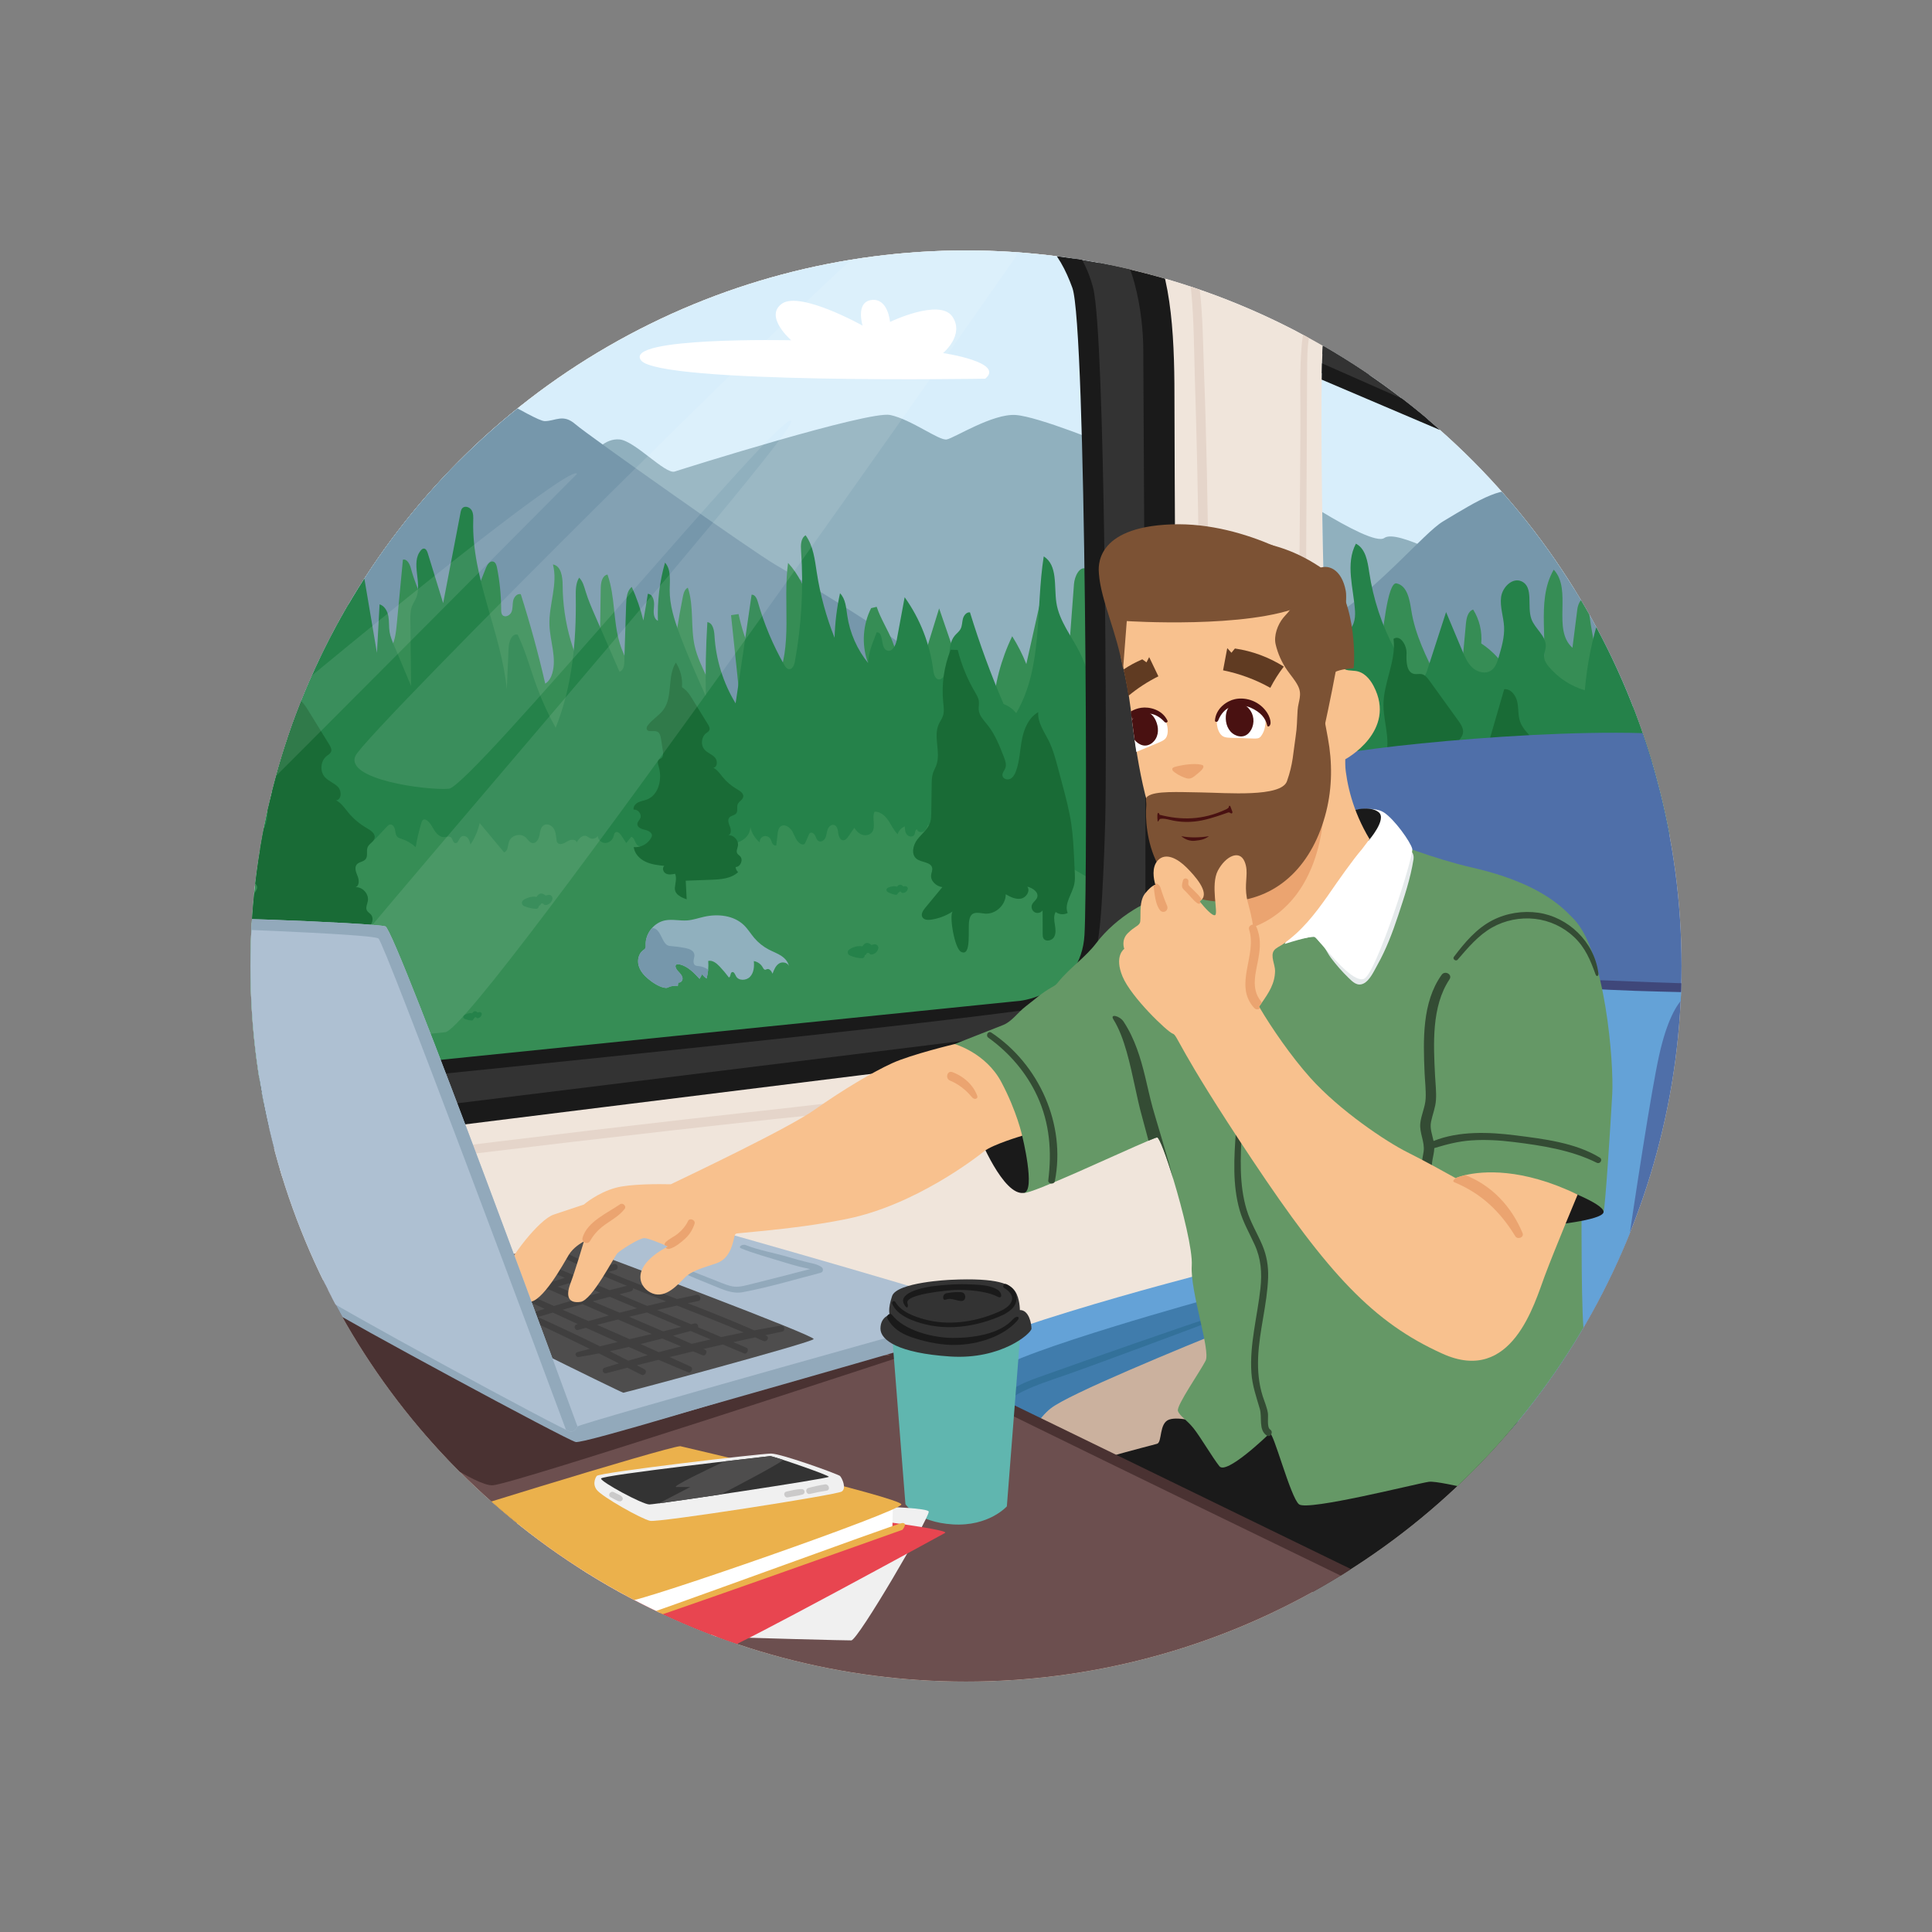 <?xml version="1.0" encoding="utf-8"?>
<!-- Generator: Adobe Illustrator 28.0.0, SVG Export Plug-In . SVG Version: 6.00 Build 0)  -->
<svg version="1.1" id="Layer_1" xmlns="http://www.w3.org/2000/svg" xmlns:xlink="http://www.w3.org/1999/xlink" x="0px" y="0px"
	 viewBox="0 0 1080 1080" style="enable-background:new 0 0 1080 1080;" xml:space="preserve">
<rect x="0" y="0" width="1080" height="1080" fill="#808080" stroke="none"/>
<style type="text/css">
	.st0{clip-path:url(#SVGID_00000041979811758562876290000001341590150797345941_);}
	.st1{fill:#FFFFFF;}
	.st2{fill:#D9D9D9;}
	.st3{fill:#F0E5DB;}
	.st4{fill:#CBB19E;}
	.st5{fill:#E5D5CA;}
	.st6{fill:#D8EEFB;}
	.st7{fill:#90B0BE;}
	.st8{fill:#7697AB;}
	.st9{fill:#368D55;}
	.st10{fill:#25824A;}
	.st11{fill:#196B36;}
	.st12{fill:#1A1A1A;}
	.st13{fill:#333333;}
	.st14{opacity:0.6;fill:#FFFFFF;}
	.st15{opacity:0.1;}
	.st16{fill:#64A2D7;}
	.st17{fill:#407CAC;}
	.st18{fill:#33719A;}
	.st19{fill:#4F6FA9;}
	.st20{fill:#3F477A;}
	.st21{opacity:0.5;fill:#464C7B;}
	.st22{fill:#659866;}
	.st23{fill:#344C34;}
	.st24{fill:#EDB349;}
	.st25{fill:#D79A38;}
	.st26{fill:#4A3232;}
	.st27{fill:#6C4F4F;}
	.st28{fill:#E5EAEB;}
	.st29{fill:#F8C18E;}
	.st30{fill:#EBA470;}
	.st31{fill:#7C5234;}
	.st32{fill:#AEC0D2;}
	.st33{fill:#92A9BB;}
	.st34{fill:#4E4D4D;}
	.st35{opacity:0.5;fill:#333333;}
	.st36{fill:#60B6AF;}
	.st37{fill:#F0F0F0;}
	.st38{fill:#812A2E;}
	.st39{fill:#E84550;}
	.st40{fill:#E3E4E3;}
	.st41{fill:#EBB14C;}
	.st42{fill:#CBCACA;}
	.st43{fill:#603B22;}
	.st44{fill:#491111;}
</style>
<g>
	<g>
		<defs>
			<circle id="SVGID_1_" cx="540" cy="540" r="400"/>
		</defs>
		<clipPath id="SVGID_00000121980141926491475320000015879813341878031786_">
			<use xlink:href="#SVGID_1_"  style="overflow:visible;"/>
		</clipPath>
		<g style="clip-path:url(#SVGID_00000121980141926491475320000015879813341878031786_);">
			<g>
				<g>
					<circle class="st1" cx="533.25" cy="525.16" r="390.15"/>
					<circle class="st2" cx="533.25" cy="587.72" r="349.29"/>
				</g>
			</g>
			<g>
				<path class="st3" d="M1124.69,940.24c0,0-1.54-785.73-36.45-810.21c-34.91-24.47-1110.78-8.86-1127.21,11.54
					c-16.43,20.4,5.52,794.38,27.08,808.66C9.68,964.51,1126.75,971.85,1124.69,940.24z"/>
				<path class="st4" d="M695.05,945.43l33.77-91.08l-19.44-140.2l-165.41,59.42L87.18,816.49l-114.69,4.22
					c4.83,74.9,10.25,125.96,15.64,129.53c10.38,6.87,274.59,12.14,545.63,12.23L695.05,945.43z"/>
				<path class="st5" d="M1088.25,130.03c-10.77-7.55-120.66-11.29-267.95-12.24l191.71,134.53l4.84,410.13l105.34,16.06
					C1118.55,447.53,1109.69,145.07,1088.25,130.03z"/>
				<path class="st6" d="M624.6,166.72c-2.73-22.19-12.69-37.74-24.43-48.59c-300.55,2.45-630.1,12.22-639.13,23.44
					c-9.57,11.88-6.11,279.51,2.7,503.7c124.1-14.67,636.48-75.74,656.03-86.79C642.01,545.9,632.34,229.6,624.6,166.72z"/>
				<path class="st7" d="M619.83,249.07c0,0-39.31-16.24-52.12-17.09c-12.82-0.85-34.18,12.82-38.45,13.67
					c-4.27,0.85-19.65-11.11-31.62-13.67c-11.96-2.56-115.36,29.91-120.48,31.62c-5.13,1.71-22.22-17.09-30.76-17.94
					c-8.54-0.85-14.53,7.69-14.53,7.69s-100.83,7.69-108.52,5.98c-7.69-1.71-41.87-35.03-47.85-35.89
					c-5.98-0.85-26.49,9.4-34.18,11.96c-7.69,2.56-16.24-12.82-25.63-13.67c-9.4-0.85-25.63,17.09-29.05,22.22
					c-3.42,5.13-35.03,17.94-41.87,18.8c-6.84,0.85-29.05-16.24-32.47-14.53c-3.42,1.71-8.54-8.54-14.53-11.11
					c-5.17-2.21-34.54,16.6-42.45,21.77c-0.1,42.41,0.43,93.48,1.47,148.42l648.51,8.4L619.83,249.07z"/>
				<path class="st8" d="M508.75,411.43c0,0,21.36-23.07,17.94-32.47c-3.42-9.4-81.18-56.4-93.14-63.23
					c-11.96-6.84-105.1-72.63-111.94-78.61c-6.84-5.98-11.11-1.71-17.09-1.71c-5.98,0-44.43-26.49-57.25-23.93
					c-12.82,2.56-196.53,76.9-200.8,78.61C42.2,291.8,1.19,278.98-4.8,275.56c-4.5-2.57-28.35-12.88-39.88-17.83
					c-0.11,42.55,0.42,93.92,1.47,149.24C81,417.76,508.75,411.43,508.75,411.43z"/>
				<path class="st9" d="M-42.26,452.17c1.46,63.35,3.52,129.95,6,193.09c123.18-14.56,628.89-74.84,655.51-86.54
					c5.8-40.7,5.16-89.45,0.59-98.6C613.04,446.55,81.92,450.96-42.26,452.17z"/>
				<path class="st9" d="M600.36,326.53c-1.2,15.93-2.39,31.87-3.59,47.8c-4.15-16.85-8.29-33.71-12.44-50.56
					c-3.54,15.81-7.07,31.62-10.61,47.43c-2.16-5.4-4.8-10.61-7.89-15.53c-6.24,12.91-9.95,27.04-10.86,41.35
					c-6.33,3.24-12.16-5.08-14.48-11.8c-5.17-15.04-10.34-30.08-15.51-45.12c-4.57,14.78-9.14,29.56-13.7,44.33
					c-2.98-0.34-6.04-2.12-9.02-2.46c0.72-7.98-0.46-16.13-3.43-23.58c-2.6-6.53-6.54-12.5-8.76-19.18c-1.03,0.25-2.07,0.5-3.1,0.75
					c-4.59,9.06-5.37,19.98-2.11,29.59c1.14,3.36,2.76,6.65,2.83,10.19c0.01,0.69-0.05,1.41-0.43,1.98
					c-0.46,0.69-1.3,1.03-2.08,1.32c-2.24,0.83-4.48,1.66-6.72,2.5c-1-4.12-2.83-9.03-7.02-9.65c-1.19-0.17-2.45,0.05-3.56-0.41
					c-2.32-0.95-2.68-4.13-4.46-5.89c-0.6-0.6-1.36-1.02-1.95-1.63c-1-1.03-1.41-2.48-1.77-3.87c-4.49-17.3-7.09-36.24-19.16-49.42
					c-3.11,22.33,2.98,46.44-6.74,66.79c-0.58,1.22-1.24,2.44-2.28,3.31c-9.1-12.28-15.51-26.55-18.66-41.51
					c-1.4,0.21-2.8,0.42-4.2,0.63c1.18,11.25,2.37,22.51,3.55,33.76c0.85,8.05,1.67,16.33-0.56,24.11
					c-0.48-4.67-6.49-7.76-10.56-5.43c-1.48-12.37-9.94-22.86-12.71-35c-2.46-10.77-0.34-22.36-3.87-32.82
					c-1.79,0.89-2.39,3.11-2.79,5.08c-2.62,13.1-4.64,26.31-6.05,39.6c-0.27,2.51-0.5,5.1,0.25,7.5c0.75,2.37,2.39,4.34,3.43,6.6
					c1.04,2.25,1.53,6.01-0.19,7.79c-2.85-2.66-5.8-5.39-9.44-6.8c-3.64-1.42-8.18-1.23-10.98,1.49
					c-2.57-10.62-9.17-19.85-12.33-30.31c-3.75-12.44-2.46-26.04-6.81-38.28c-3.01,0.57-3.73,4.49-3.78,7.55
					c-0.2,12.96-0.41,25.92-0.61,38.88c-0.1,6.49-0.28,13.27-3.35,19c-11.18-17.68-17.26-38.54-17.33-59.46
					c-0.02-4.67-0.83-10.79-5.43-11.62c2.86,10.97-2.31,22.42-1.95,33.75c0.29,9.13,4.16,18.38,1.58,27.13
					c-0.67,2.28-1.88,4.55-3.94,5.75c-3.87-16.84-8.43-33.52-13.66-49.99c-2.05-0.55-3.86,1.63-4.28,3.7
					c-0.42,2.08-0.11,4.31-0.93,6.26c-0.82,1.95-3.64,3.29-5.04,1.69c-0.69-0.79-0.71-1.95-0.72-3c-0.01-7.9-0.79-15.81-2.34-23.56
					c-0.27-1.34-0.75-2.9-2.05-3.31c-1.86-0.59-3.32,1.59-4.06,3.39c-3.65,8.96-7.35,18.12-7.99,27.78
					c-0.17,2.54-0.23,5.36-1.99,7.2c-1.76,1.84-5.84,1.08-5.69-1.46c-3.38-0.16-5.19,6.1-8.3,4.76c-0.85-0.37-1.36-1.23-1.81-2.04
					c-6.39-11.5-12.83-23.14-16.22-35.84c-0.63-2.37-2.08-5.4-4.47-4.88c-1.13,11.83-2.25,23.66-3.38,35.49
					c-0.43,4.53-0.89,9.17-2.91,13.24c-2.01,4.08-5.95,7.52-10.49,7.61c-1.92-3.53-3.41-6.15-5.2-9.75
					c-2.77-5.58-4.74-11.52-6.7-17.44c-2.61-7.91-5.23-15.82-7.84-23.73c-1.93-5.84-3.87-11.72-4.58-17.83
					c-2.45,0.75-3.92,3.35-4.3,5.89c-0.38,2.54,0.07,5.12,0.14,7.68c0.41,14.93-11.85,27.75-12.48,42.68
					c-1.77-2.8-3.55-5.6-5.32-8.4c-0.84,0.85-1.67,1.7-2.51,2.55c-8.58-7.77-10.4-20.35-11.69-31.86
					c-1.97,9.27-3.95,18.53-5.92,27.8c-6.25-14.82-12.51-29.64-18.76-44.46c-3.13,16.92-6.25,33.83-9.38,50.75
					c-1.26-2.75-2.51-5.5-3.77-8.26c-4.14,0.2-5.85,5.19-7.8,8.84c-0.37,0.68-0.89,1.42-1.67,1.47c-0.62,0.04-1.17-0.38-1.63-0.79
					c-3.54-3.18-6.94-7.69-11.69-7.41c-1.31,0.08-2.63,0.54-3.91,0.24c-1.66-0.39-2.75-1.95-3.62-3.42
					c-6.7-11.3-10.03-24.57-9.47-37.69c-5.04,5.05-7.42,12.22-8.43,19.29s-0.83,14.26-1.64,21.35c-0.27,2.41-1.49,5.49-3.9,5.21
					c-3.71-0.43-2.18-7.32-5.5-9.02c-0.38,2.34-3.8,2.58-5.9,1.46c-2.09-1.12-4.01-3-6.38-2.9c-2.91,0.12-5.08,3.24-7.99,3.23
					c-3.9-0.02-5.33-5.06-5.8-8.93c-0.48-3.87-2.7-8.86-6.51-8.04c1.55-6.67-2.21-13.3-3.48-20.03c-2.12-11.2,2.4-24.12-4.19-33.43
					c-4.39,11.89-5.09,24.77-6.41,37.38c-1.43,13.56-3.63,27.03-6.6,40.33c-2.56-4.17-5.13-8.34-7.39-12.68
					c-6.73-12.92-10.68-27.28-11.51-41.83c-7.93,17.11,1.06,39.75-10.29,54.8c-3.92-4.71-6.6-10.32-8.91-16
					c-1.45-3.56-2.75-7.18-3.94-10.84c0.35,36,1,75.35,1.9,116.22c28.5,3.52,57.25-2.25,85.95-3.49
					c40.52-1.76,80.99,5.53,121.53,4.3c33.21-1.01,66.1-7.73,99.32-7.72c23.1,0.01,46.11,3.27,69.2,3.1
					c21.25-0.16,42.38-3.22,63.62-3.82c23.3-0.66,46.57,1.65,69.85,2.89c44.08,2.35,88.36,0.84,132.18-4.48
					c5.33-0.65,11.27-1.71,14.37-6.1c2.24-3.18,2.39-7.33,2.42-11.22c0.21-32.54-2.64-65.1-8.51-97.1
					C603.45,316.22,600.69,322.18,600.36,326.53z"/>
				<path class="st10" d="M603.64,364.82c-4.63-9.27-11.61-17.73-13.13-27.98c-1.36-9.19,0.85-20.92-7.06-25.79
					c-4.63,29.54-0.28,61.79-15.38,87.59c-1.85-2.28-4.31-4.05-7.06-5.09c-7.18-16.72-13.45-33.83-18.78-51.22
					c-1.94-0.29-3.49,1.71-3.97,3.62c-0.48,1.91-0.38,3.99-1.33,5.72c-0.78,1.42-2.16,2.4-3.2,3.64
					c-5.34,6.32-0.92,17.43-6.67,23.39c-0.49,0.51-1.08,0.97-1.77,1.09c-2.23,0.37-3.29-2.6-3.56-4.85
					c-1.8-14.74-7.37-29.01-16.02-41.09c-1.48,8.01-2.97,16.01-4.45,24.02c-0.55,2.98-2.56,6.86-5.4,5.79
					c-3.99-1.5-1.55-10.39-5.8-10.19c-1.95,5.43-4.87,11.5-4.69,17.27c-6.21-7.61-10.31-16.92-11.74-26.63
					c-0.65-4.41-0.93-9.3-4.06-12.47c-1.79,8.18-2.8,16.52-3.04,24.88c-4.66-11.69-7.99-23.91-9.92-36.35
					c-1.13-7.28-1.92-15.01-6.28-20.94c-2.7,1.65-2.75,5.48-2.53,8.63c1.44,20.72,0.27,41.61-3.47,62.04
					c-0.35,1.94-1.38,4.38-3.34,4.15c-1.2-0.14-1.99-1.3-2.59-2.36c-6.33-11.09-11.31-22.95-14.77-35.24
					c-0.52-1.85-1.56-4.14-3.48-4.02c-2.92,20.26-5.89,40.52-8.94,60.76c-6.94-11.39-11.03-24.5-11.8-37.81
					c-0.18-3.11-0.92-7.13-3.99-7.61c-0.85,13.79-1.13,27.62-0.85,41.43c-5.16-11.52-10.32-23.05-14.72-34.89
					c-2.93-7.9-5.55-16.1-5.49-24.53c0.04-5.3,0.92-11.31-2.61-15.26c-3.01,10.55-4.35,21.56-3.97,32.52
					c-2.67-1.26-2.5-5.04-2.19-7.98c0.31-2.94-0.5-6.92-3.45-7.11c-0.76,4.99-1.6,9.96-2.49,14.92c-1.58-6.45-3.76-12.75-6.5-18.79
					c-2.7,2.23-3.02,6.17-3.13,9.67c-0.32,9.82-0.64,19.65-0.96,29.47c-0.11,3.33,0.32,7-2.73,8.34
					c-4.57-10.48-9.14-20.96-13.7-31.44c-1.9-4.37-3.81-8.75-5.2-13.31c-0.86-2.81-1.59-5.84-3.68-7.91
					c-1.98,3.16-1.94,7.14-1.89,10.87c0.34,24.8-1.95,50.05-11.25,73.04c-4.13-7.4-7.68-15.13-10.59-23.09
					c-3.54-9.66-6.17-19.7-10.64-28.97c-3.34-0.66-4.91,3.95-5.06,7.35c-0.34,7.7-0.67,15.4-1.01,23.11
					c-3.21-31.9-19.66-61.97-18.77-94.01c0.06-2.04,0.15-4.22-0.89-5.97c-1.04-1.75-3.73-2.67-5.16-1.21
					c-0.67,0.69-0.88,1.69-1.06,2.64c-3.23,16.83-6.47,33.67-9.7,50.5c-2.88-9.34-5.76-18.67-8.63-28.01
					c-0.35-1.15-1.03-2.54-2.23-2.49c-0.66,0.03-1.21,0.52-1.63,1.03c-5.82,6.95,0.9,18.05-2.55,26.44c-0.7,1.69-1.79,3.2-2.43,4.91
					c-0.89,2.37-0.88,4.97-0.85,7.5c0.14,12.32,0.27,24.65,0.41,36.97c-3.18-7.58-6.37-15.16-9.55-22.73
					c-1.03-2.46-2.07-4.94-2.49-7.57c-0.46-2.87-0.16-5.83-0.67-8.7c-0.51-2.87-2.13-5.84-4.92-6.67
					c-0.49,9.04-0.98,18.09-1.47,27.13c-3.51-20.72-7.02-41.45-10.53-62.17c-2.3-1-4.31,1.89-5.05,4.28
					c-2.25,7.23-3.23,14.86-2.89,22.43c0.15,3.25,0.53,6.56-0.21,9.72c-0.75,3.17-2.94,6.25-6.12,6.94
					c0.23-5.17-1.96-9.72-3.06-14.78c-2.2-10.04-4.39-20.08-6.59-30.12c-0.54-2.46-2.6-5.63-4.72-4.28
					c-1.23,13.56-1.51,27.21-0.85,40.81c-4.25-6.01-6.71-13.27-6.99-20.63c-3.72,0.51-6.02,4.49-6.51,8.21
					c-0.48,3.73,0.26,7.53-0.19,11.26c-0.76,6.28-4.85,11.8-5.53,18.09c-0.73,6.7,2.48,13.43,1.37,20.08
					c-1.52,0.27-2.05-1.89-2.4-3.39c-0.57-2.48-2.35-4.47-3.94-6.46c-7.91-9.93-12.25-22.65-12.05-35.34
					c-6.75,3.93-11.09,11.69-10.9,19.49c0.04,1.53,0.23,3.11-0.29,4.55c-0.51,1.44-2.04,2.68-3.51,2.24
					c0.11-8.07-1.29-16.15-4.11-23.71c-2.89-7.78-7.23-14.93-11.21-22.21c-1.57-2.87-3.12-5.86-3.49-9.11
					c-0.25-2.19,0.02-4.54-1-6.49c-0.96-1.83-2.86-2.94-4.16-4.54c-5.16-6.37,0.51-18.17-6.13-22.99c-0.67-1.36-2.85-1.2-3.85-0.06
					c-1,1.14-1.15,2.77-1.25,4.29c-0.8,11.98-1.6,23.97-2.39,35.95c-0.11,1.63-0.22,3.27-0.33,4.9c-0.5,7.58-1.01,15.15-1.51,22.73
					c-1.07-0.97-2.92-0.41-3.78,0.76c-0.86,1.17-1,2.7-1.1,4.14c-0.84,11.11-1.67,22.23-2.51,33.34
					c-5.07-12.65-8.1-26.12-8.93-39.72c-1.35,1.62-2.07,3.74-1.99,5.85c-4.81-14.54-9.62-29.07-14.43-43.61
					c-5.04,6.82-7.52,15.47-6.86,23.92c0.33,4.26,1.35,8.92-0.92,12.54c-2.4-8.55-5.5-18.01-13.35-22.17
					c-1.47,7.06-2.94,14.13-4.41,21.19c-0.4,1.92-1.09,4.17-2.98,4.72c-3.22,0.94-4.86-3.75-4.87-7.11
					c-1.88-0.8-3.11,2.13-2.75,4.14c0.36,2.01,0.87,4.67-0.95,5.58c-1.28,0.64-2.88-0.27-3.54-1.53c-0.66-1.27-0.64-2.76-0.66-4.19
					c-0.13-8.56-2.37-17.08-6.48-24.59c-1.19-0.1-2.38-0.19-3.57-0.29c0.31,8.85-6.7,16.26-8.57,24.91
					c-1.75,8.13,0.81,17.85-4.78,24.01c-1.79-5.07-3.58-10.14-5.37-15.21c-1.56-4.42-3.12-8.83-4.68-13.25
					c-1.24-3.52-2.49-7.04-3.73-10.56c-0.13-0.36-0.26-0.73-0.51-1.01c-1.42-1.6-3.64,1.01-4.14,3.09
					c-2.21,9.11-4.42,18.22-6.62,27.33c-0.64,2.63-1.27,5.26-1.91,7.89c0.48,36.09,1.23,74.81,2.21,114.55
					c1.14-0.37,2.6-0.09,2.47,1.02c2.67-1.2,3.79-4.37,4.26-7.26c0.46-2.89,0.61-6,2.31-8.38c1.71-2.38,5.78-3.29,7.43-0.88
					c1.15,1.68,0.55,3.94,0.83,5.95c0.28,2.01,2.79,4.03,4.14,2.51c0.11,1.51,0.23,3.07,0.98,4.38c0.75,1.31,2.34,2.27,3.78,1.8
					c0.53-0.17,0.99-0.51,1.54-0.63c1.55-0.33,2.78,1.24,3.59,2.61c0.82-2.53,2.17-4.88,3.94-6.86c4.04,1.27,7.45,3.96,10.75,6.59
					c1.81,1.44,3.62,2.88,5.43,4.33c1.51-4.1,2.75-8.3,3.71-12.56c0.82,2.32,1.64,4.64,2.45,6.97c1.13-1.36,2.26-2.72,3.4-4.09
					c0.13,1.83,1.1,3.59,2.57,4.68c-0.05-1.88,1.69-3.6,3.58-3.59c1.88,0.01,3.59,1.68,3.7,3.56c1.38-1.88,2.77-3.77,4.15-5.65
					c1.08,1.48,2.16,2.96,3.24,4.45c1.12-1.3,2.24-2.6,3.36-3.9c1.8,2.03,3.6,4.06,5.4,6.09c2.05-4.99,3.27-10.32,3.6-15.7
					c4.85,3.89,8.6,9.14,10.71,14.99c1.34-2.51,2.42-5.16,3.24-7.88c1.52,2.09,3.03,4.17,4.55,6.26c0.9-1.84,1.79-3.69,2.69-5.53
					c1.12,1.61,2.09,3.32,2.91,5.11c1.39-2.54,2.78-5.09,4.17-7.63c1.36,2.4,2.72,4.81,4.08,7.21c1.73-3.2,3.35-6.46,4.85-9.77
					c1.01,3.1,2.01,6.2,3.02,9.31c0.96-1.83,1.93-3.65,2.89-5.48c0.23-0.44,0.48-0.9,0.89-1.17c1.5-0.99,3.12,1.14,3.51,2.89
					c0.39,1.75,1.18,4.06,2.96,3.88c2.4-0.25,3.49-5.05,5.5-3.71c1.05,0.7,0.56,2.32,0.75,3.57c0.24,1.63,2.04,2.83,3.66,2.48
					s2.75-2.13,2.44-3.75c1.45,1.54,2.89,3.07,4.34,4.61c0.41,0.43,0.84,0.88,1.4,1.07c1.75,0.6,3.19-1.54,3.56-3.36
					c0.37-1.82,0.67-4.05,2.39-4.74c2.04-0.82,4.04,1.38,4.71,3.47c0.67,2.09,0.93,4.55,2.67,5.88c0.52-1.22,1.04-2.43,1.55-3.65
					c0.4,2.15,1.3,4.2,2.6,5.95c0.97-0.92,1.66-2.13,1.96-3.43c0.66,1.06,1.32,2.12,1.97,3.19c3.46-3.14,2.9-0.07,6.47,0.07
					c2.78,0.11,7.38-3.08,9.93-4.19c3.9-1.7,7.8-3.4,11.71-5.05c2.86-1.21,5.83-2.42,8.93-2.34c6.17,0.16,11.1,5.4,13.66,11.01
					c1.31-0.99,2.63-1.99,3.94-2.98c2,2.14,3.18,4.43,5.8,4.08c1.27-0.17,3.96-1.63,5.22-2.26c4.76-2.36,8.32-7.21,12.01-10.95
					c0.44-0.44,0.91-0.91,1.52-1.05c1.45-0.33,2.58,1.31,2.88,2.77c0.29,1.46,0.3,3.13,1.38,4.15c0.63,0.6,1.52,0.83,2.34,1.1
					c2.92,0.94,5.62,2.54,7.85,4.64c0.78-4.58,1.84-9.12,3.16-13.57c0.23-0.79,0.59-1.69,1.38-1.91c0.58-0.17,1.2,0.11,1.7,0.46
					c1.93,1.33,2.94,3.6,4.2,5.58c1.26,1.98,3.18,3.92,5.53,3.82c1.26-0.05,2.68-0.67,3.69,0.09c1.12,0.84,1.06,2.97,2.43,3.25
					c1.7,0.35,1.99-2.49,3.36-3.56c1.07-0.83,2.73-0.36,3.62,0.65c0.9,1.01,1.23,2.39,1.53,3.71c2.48-3.62,4.24-7.73,5.17-12.02
					c4.55,5.46,9.1,10.93,13.65,16.39c2.23-0.71,2.03-3.86,2.79-6.07c1.23-3.56,6.47-4.87,9.24-2.32c1.26,1.16,2.18,2.99,3.88,3.2
					c2.13,0.25,3.49-2.23,3.87-4.34s0.64-4.62,2.51-5.68c1.79-1.02,4.18,0.03,5.34,1.73c1.16,1.7,1.39,3.84,1.58,5.89
					c0.07,0.79,0.16,1.63,0.67,2.23c1.32,1.58,3.82,0.28,5.56-0.83c1.74-1.11,4.88-1.35,5.09,0.7c1.2-2.07,3.24-4.47,5.48-3.62
					c0.7,0.26,1.24,0.82,1.91,1.16c1.51,0.77,3.57,0.2,4.47-1.24c0.01,2.16,2.12,4,4.28,3.95c2.16-0.06,4.09-1.8,4.61-3.9
					c0.17-0.71,0.25-1.52,0.82-1.97c1.11-0.89,2.62,0.44,3.4,1.64c0.93,1.42,1.87,2.85,2.8,4.27c0.93-1.15,1.85-2.31,2.78-3.46
					c1.96,0.39,1.95,3.35,3.46,4.66c1.44,1.26,3.64,0.6,5.47,0.03c7.06-2.2,14.51-1.94,21.78-1.19c3.62,0.37,4.33,0.34,7.13-1.4
					c1.96-1.21,4.63-3.71,6.84-1.19c0.85,0.97,1.02,2.4,1.83,3.41c2.4,2.97,8.42,0.01,11.36-0.7c4.48-1.09,8.6-4.07,8.72-9.16
					c0.71,3.37,2.6,6.47,5.27,8.64c-0.24-1.46,0.78-3,2.2-3.42c1.42-0.42,3.07,0.28,3.82,1.56c0.45,0.77,0.59,1.68,1.03,2.46
					c0.44,0.77,1.38,1.41,2.19,1.05c0.24-2.1,0.47-4.19,0.71-6.29c0.18-1.6,0.47-3.38,1.77-4.33c2.26-1.63,5.36,0.64,6.65,3.1
					c1.29,2.46,2.13,5.52,4.63,6.75c0.53,0.26,1.18,0.42,1.71,0.15c0.49-0.25,0.74-0.8,0.96-1.3c0.56-1.29,1.11-2.58,1.67-3.87
					c0.17-0.4,0.36-0.82,0.71-1.08c1-0.74,2.38,0.31,2.91,1.43c0.53,1.12,0.86,2.5,1.97,3.07c1.41,0.72,3.13-0.49,3.79-1.93
					c0.65-1.44,0.67-3.1,1.22-4.59c0.54-1.49,1.99-2.91,3.53-2.52c1.77,0.44,2.19,2.71,2.39,4.52c0.2,1.81,1.04,4.08,2.86,4.05
					c1.22-0.02,2.09-1.13,2.79-2.13c1.12-1.62,2.24-3.24,3.35-4.85c0.99,1.68,2.43,3.18,4.27,3.84c1.84,0.66,4.1,0.33,5.4-1.12
					c2.7-3.01-0.07-8.06,1.63-11.73c3.14-0.16,5.85,2.23,7.63,4.82c1.78,2.6,3.04,5.59,5.28,7.8c0.58-1.96,2.09-3.63,3.98-4.4
					c0.07,1.63,0.19,3.4,1.25,4.65c1.06,1.25,3.41,1.45,4.14-0.01c0.52-1.05,0.3-2.8,1.46-2.99c0.29,1.52,2.46,1.97,3.77,1.14
					c1.31-0.82,1.94-2.37,2.48-3.82c0.91,1.53,2.45,2.66,4.18,3.07c2.54,0.59,4.99,0.12,7.44,1.19c2.13,0.93,2.95,1.97,5.44,2.22
					c6.67,0.66,14.26-0.75,20.9-1.49c1.8-0.2,3.61-0.42,5.41-0.23c3.34,0.35,6.36,2.06,9.27,3.74c12.5,7.19,25,14.39,37.5,21.58
					c7.74-32.13,8.75-65.87,2.95-98.4C610.28,383.03,607.97,373.49,603.64,364.82z"/>
				<path class="st11" d="M532.67,509.44c-3.65,2.41-7.84,4.02-12.17,4.66c-1.8,0.27-4.03,0.16-4.9-1.44
					c-0.91-1.68,0.37-3.67,1.59-5.15c3.2-3.87,6.39-7.73,9.59-11.6c-3.38-0.44-6.67-3.36-6.28-6.75c0.15-1.32,0.83-2.6,0.6-3.91
					c-0.61-3.49-5.96-2.98-8.75-5.17c-3.17-2.49-1.99-7.68,0.48-10.86c2.47-3.19,5.98-5.77,7.18-9.62c0.52-1.68,0.55-3.47,0.58-5.23
					c0.08-5.3,0.16-10.59,0.23-15.89c0.03-2.1,0.07-4.23,0.7-6.23c0.51-1.59,1.38-3.04,1.93-4.61c2.58-7.26-1.85-15.81,1.33-22.82
					c0.71-1.57,1.78-2.98,2.33-4.62c0.82-2.44,0.41-5.09,0.15-7.64c-1-9.93,0.45-20.09,4.18-29.35c1.31,0.04,2.62,0.08,3.93,0.12
					c2.05,8.2,5.28,16.1,9.55,23.38c0.99,1.69,2.07,3.43,2.28,5.38c0.18,1.59-0.24,3.19-0.09,4.78c0.31,3.31,2.9,5.86,4.97,8.45
					c4.2,5.25,6.69,11.63,9.12,17.9c0.76,1.95,1.52,4.11,0.81,6.08c-0.53,1.48-1.87,2.79-1.62,4.34c0.29,1.8,2.75,2.54,4.38,1.72
					c1.63-0.81,2.55-2.58,3.17-4.3c2.08-5.69,2.2-11.89,3.37-17.84c1.17-5.95,3.77-12.14,9.07-15.09
					c-0.46,5.72,3.29,10.79,5.85,15.93c2.41,4.86,3.82,10.15,5.22,15.39c0.81,3.03,1.61,6.06,2.42,9.09
					c1.93,7.25,3.86,14.51,4.97,21.93c1,6.73,1.32,13.54,1.64,20.34c0.1,2.22,0.21,4.44,0.31,6.65c0.11,2.26,0.21,4.55-0.26,6.77
					c-1.17,5.53-5.82,10.89-3.69,16.13c-2.09,1.13-4.85,0.9-6.72-0.57c-1.22,2.08-0.85,4.69-0.45,7.06c0.4,2.38,0.75,4.99-0.5,7.05
					c-1.25,2.06-4.81,2.7-5.92,0.56c-0.38-0.72-0.39-1.57-0.39-2.39c-0.02-4.38-0.03-8.77-0.05-13.15
					c-0.95,1.36-2.97,1.84-4.42,1.03c-1.45-0.8-2.13-2.77-1.47-4.3c0.65-1.52,2.34-2.43,2.87-4c0.98-2.92-2.53-5.3-5.53-6.02
					c1.83,2.4-0.56,6.13-3.53,6.7c-2.97,0.57-5.9-0.92-8.52-2.43c0.07,5.94-5.65,11.29-11.57,10.82c-2.62-0.21-5.72-1.22-7.54,0.67
					c-0.79,0.82-1.08,1.99-1.3,3.1c-0.9,4.49,1.46,20.68-4.56,17.58C533.46,530.16,530.41,510.93,532.67,509.44z"/>
				<path class="st11" d="M209.41,468.41c0.48-2.5-2.24-4.28-4.45-5.54c-3.94-2.27-7.47-5.25-10.35-8.76
					c-2.03-2.47-3.87-5.31-6.75-6.71c3.08-0.33,3.26-5.14,1.15-7.41c-2.11-2.27-5.34-3.26-7.41-5.58
					c-2.97-3.34-2.42-9.17,1.13-11.89c0.83-0.64,1.83-1.17,2.27-2.12c0.63-1.38-0.19-2.95-0.98-4.24
					c-3.78-6.13-7.56-12.26-11.34-18.39c-1.02-1.65-2.04-3.3-3.29-4.77c-1.18-1.37-2.56-2.58-4.08-3.55
					c0.56-6.18-1.01-12.53-4.39-17.73c-6.31,9.99-1.98,24.31-8.9,33.89c-3.1,4.28-8.04,6.94-11.19,11.18
					c-0.59,0.8-1.14,1.77-0.88,2.73c0.7,2.68,4.96,0.79,7.52,1.87c1.92,0.81,2.49,3.22,2.81,5.28c0.44,2.87,0.88,5.74,1.32,8.61
					c0.29,1.92,0.41,4.28-1.21,5.35c-0.54,0.36-1.2,0.51-1.69,0.93c-1.23,1.05-0.73,3.01-0.24,4.54c2.84,8.96,0.41,20.78-8.35,24.17
					c-2.07,0.8-4.34,1.07-6.32,2.07c-1.98,1-3.7,3.1-3.22,5.27c3.11-0.52,6.03,3.21,4.77,6.1c-0.63,1.44-2.04,2.6-2.1,4.17
					c-0.11,2.54,3.07,3.69,5.56,4.23c2.49,0.54,5.58,2.28,4.84,4.71c-2.07,4.98-7.64,8.27-13.01,7.66c0.5,4.65,4.16,8.49,8.39,10.51
					c4.22,2.02,8.98,2.55,13.64,3.06c-1.81,1.33-0.87,4.49,1.13,5.52c2,1.03,4.4,0.6,6.6,0.15c0.95,2.14,0.66,4.49,0.29,6.85
					c1.24,0.03,2.51,0.3,3.71,0.83c1.57,0.69,2.85,1.63,3.95,2.73c-0.09-1.81-0.19-3.61-0.28-5.42c6.05-0.22,12.11-0.45,18.17-0.67
					c6.92-0.26,14.49-0.77,19.55-5.51c-1.06-0.92-1.73-2.28-1.82-3.68c3.56-0.06,5.7-5.23,3.23-7.79c-0.69-0.71-1.61-1.22-2.08-2.09
					c-0.86-1.6,0.18-3.5,0.51-5.29c0.72-3.92-2.95-8.01-6.92-7.72c2.23-0.72,2.11-3.94,1.23-6.11c-0.88-2.17-1.99-4.85-0.47-6.63
					c1.25-1.47,3.72-1.42,4.93-2.94c1.44-1.81,0.22-4.6,1.14-6.72C206.36,471.57,209,470.57,209.41,468.41z"/>
				<path class="st11" d="M377.25,496.34c0.21-2.66,1.21-5.45,0.12-7.89c-1.71,0.35-3.57,0.68-5.13-0.12
					c-1.55-0.8-2.28-3.25-0.87-4.29c-3.61-0.39-7.31-0.8-10.59-2.37c-3.28-1.57-6.12-4.55-6.51-8.16c4.17,0.47,8.49-2.08,10.1-5.95
					c0.57-1.89-1.83-3.24-3.76-3.66s-4.4-1.31-4.32-3.28c0.05-1.22,1.15-2.12,1.63-3.24c0.98-2.24-1.29-5.14-3.7-4.74
					c-0.37-1.68,0.97-3.32,2.5-4.09c1.54-0.78,3.3-0.98,4.91-1.61c6.81-2.63,8.7-11.81,6.49-18.77c-0.38-1.19-0.76-2.71,0.19-3.53
					c0.38-0.33,0.9-0.44,1.31-0.72c1.25-0.84,1.16-2.67,0.94-4.16c-0.34-2.23-0.68-4.46-1.03-6.69c-0.25-1.6-0.69-3.47-2.18-4.1
					c-1.98-0.84-5.29,0.63-5.84-1.45c-0.2-0.74,0.23-1.5,0.69-2.12c2.45-3.3,6.28-5.36,8.69-8.68c5.37-7.44,2.01-18.56,6.91-26.32
					c2.63,4.04,3.85,8.97,3.41,13.77c1.18,0.76,2.25,1.69,3.17,2.76c0.98,1.14,1.77,2.42,2.56,3.7c2.94,4.76,5.87,9.52,8.81,14.28
					c0.62,1,1.25,2.22,0.76,3.29c-0.34,0.74-1.11,1.15-1.76,1.65c-2.75,2.11-3.18,6.64-0.87,9.24c1.6,1.8,4.11,2.57,5.75,4.33
					c1.64,1.76,1.5,5.5-0.89,5.75c2.23,1.09,3.66,3.29,5.24,5.21c2.24,2.73,4.98,5.04,8.04,6.8c1.71,0.98,3.83,2.37,3.45,4.31
					c-0.32,1.67-2.37,2.45-3.05,4.01c-0.72,1.65,0.23,3.82-0.89,5.22c-0.94,1.17-2.85,1.14-3.83,2.28
					c-1.18,1.38-0.31,3.46,0.37,5.15c0.68,1.69,0.78,4.18-0.95,4.74c3.09-0.22,5.94,2.95,5.38,6c-0.26,1.39-1.07,2.87-0.4,4.11
					c0.36,0.68,1.09,1.07,1.62,1.62c1.92,1.99,0.25,6.01-2.51,6.05c0.07,1.09,0.59,2.14,1.41,2.85c-3.92,3.68-9.8,4.08-15.18,4.28
					c-4.7,0.17-9.4,0.35-14.11,0.52c0.18,3.48,0.36,6.95,0.53,10.43C383.85,502.52,376.88,501.06,377.25,496.34z"/>
				<path class="st12" d="M590.26,566.7L-36.55,638c0.35,9.17,0.72,18.28,1.09,27.3c140.2-17.46,575.36-71.66,602.61-74.87
					c32.51-3.84,74.86-5.84,83.57-23.25c8.71-17.41,6.77-146.06,6.77-146.06s-0.97-165.41-0.97-200.23
					c0-34.82-1.93-73.51-17.41-93.83c-2.56-3.36-6.03-6.41-10.02-9.14c-18.18,0.12-36.51,0.27-54.92,0.44
					c17.04,7.7,33.2,15.65,37.37,19.83c9.67,9.67,13.54,187.66,13.54,187.66l-1.93,214.74L590.26,566.7z"/>
				<path class="st13" d="M575.67,561.73l-612.72,63.24c0.35,9.28,0.7,18.51,1.07,27.66c144.43-17.76,592.35-72.85,629.62-77.71
					c44.5-5.8,45.46-38.69,46.43-56.1c0.97-17.41-0.97-303.73-0.97-323.08c0-19.35-4.84-57.07-25.15-71.58
					c-2.92-2.08-6.86-4.11-11.46-6.05c-14.31,0.12-28.69,0.25-43.1,0.39c12.08,3.75,27.02,10.52,38.6,22.58
					c23.22,24.18,13.54,345.32,11.61,383.05C607.68,561.86,575.67,561.73,575.67,561.73z"/>
				<path class="st12" d="M594.93,559.39c10.69-5.56,15.68-16.86,17.89-28.16c2.6-13.24,3.1-27.21,3.81-40.64
					c0.08-1.55,0.16-3.11,0.23-4.66c0.2-4.34,0.38-8.68,0.53-13.03c0.17-4.68,0.31-9.37,0.44-14.06c0.97-33.86,0-271.81-6.77-297.93
					c-6.42-24.76-23.28-37.35-36.62-42.56c-9.23,0.09-18.48,0.18-27.73,0.28c34.14,5.55,45.56,22.51,52.75,42.28
					c7.74,21.28,8.71,328.88,6.77,361.77c-1.93,32.89-35.79,36.76-35.79,36.76l-607.61,61.87c0.09,2.4,0.18,4.8,0.27,7.2
					c5.9-0.57,11.8-1.15,17.69-1.72c12.52-1.22,25.03-2.44,37.55-3.67c14.93-1.46,29.87-2.93,44.8-4.41
					c16.83-1.66,33.67-3.33,50.5-5c18.22-1.81,36.43-3.63,54.65-5.45c19.08-1.91,38.17-3.83,57.25-5.77
					c19.43-1.97,38.86-3.95,58.3-5.94c19.27-1.97,38.53-3.96,57.79-5.97c18.58-1.93,37.16-3.89,55.74-5.86
					c17.38-1.85,34.76-3.71,52.13-5.61c15.66-1.71,31.32-3.44,46.97-5.22c13.42-1.52,26.85-3.07,40.26-4.69
					c10.67-1.28,21.34-2.6,32-4.01C577.53,564.03,586.96,563.54,594.93,559.39z"/>
				<path class="st5" d="M675.44,316.35c-0.15-17.6-0.41-35.2-0.79-52.8c-0.38-17.6-0.83-35.19-1.5-52.78
					c-0.65-17.03-0.63-34.38-2.76-51.3c-1.82-14.48-6.97-30.4-20.13-38.4c-1.62-0.99-3.53,1.37-2.06,2.67
					c11.58,10.28,16.28,24.16,17.72,39.26c1.54,16.14,1.51,32.53,2.02,48.73c1.05,33.59,1.84,67.17,2.13,100.78
					c0.16,18.82-0.73,37.87,0.52,56.64c0.19,2.91,4.29,2.9,4.51,0C676.44,351.67,675.59,333.86,675.44,316.35z"/>
				<path class="st5" d="M492.66,614.02c-18.19,1.09-36.35,3.56-54.46,5.55c-17.83,1.96-35.66,3.95-53.48,5.98
					c-35.96,4.1-71.91,8.35-107.84,12.75c-71.44,8.74-142.81,18.03-214.09,27.94c-32.57,4.53-65.11,9.22-97.61,14.2
					c0.06,1.42,0.12,2.83,0.18,4.24c64.42-8.91,128.82-17.98,193.31-26.4c71.45-9.32,142.99-18,214.59-26.1
					c20.05-2.27,40.1-4.49,60.16-6.67c19.94-2.16,40.05-3.71,59.89-6.69C496.04,618.42,495.4,613.86,492.66,614.02z"/>
				<path class="st1" d="M550.75,211.69c0,0-182.16,3.07-192.39-10.23c-10.23-13.3,83.91-11.26,83.91-11.26s-15.35-13.3-5.12-20.47
					s45.03,12.28,45.03,12.28s-4.09-13.3,5.12-14.33c9.21-1.02,10.23,12.28,10.23,12.28s27.63-13.3,34.79-3.07
					c7.16,10.23-5.12,20.47-5.12,20.47S562.01,202.48,550.75,211.69z"/>
				<path class="st14" d="M121.97,160.52c0,0-140.2,13.3-147.36,5.12c-7.16-8.19,32.75-11.26,32.75-11.26s-5.12-8.19,8.19-12.28
					c13.3-4.09,31.72,7.16,31.72,7.16S131.18,144.15,121.97,160.52z"/>
				<path class="st10" d="M306.35,500.27c-0.47,0.12-0.95,0.24-1.42,0.36c-0.18-0.22-0.4-0.42-0.68-0.59
					c-1.96-1.25-3.37-0.18-4.33,1.36c-2.32-0.61-5.6,0.53-7.28,1.69c-1.43,0.99-1.08,2.86,0.46,3.48c2.1,0.85,4.24,1.39,6.51,1.47
					c1.01,0.04,1.6-0.82,1.65-1.67c0.53-0.22,0.99-0.62,1.18-1.19c0-0.01,0.02-0.07,0.04-0.15c0.3,0.08,0.64,0.09,1.03,0
					c0,0,0.01,0,0.01,0c0.37,0.68,1.11,1.13,2.1,0.83c1.67-0.51,2.65-1.49,3.16-3.16C309.22,501.22,307.77,499.92,306.35,500.27z"/>
				<path class="st10" d="M488.51,527.9c-0.47,0.12-0.95,0.24-1.42,0.36c-0.18-0.22-0.4-0.42-0.68-0.59
					c-1.96-1.25-3.37-0.18-4.33,1.36c-2.32-0.61-5.6,0.53-7.28,1.69c-1.43,0.99-1.08,2.86,0.46,3.48c2.1,0.85,4.24,1.39,6.51,1.47
					c1.01,0.04,1.6-0.82,1.65-1.67c0.53-0.22,0.99-0.62,1.18-1.19c0-0.01,0.02-0.07,0.04-0.15c0.3,0.08,0.64,0.09,1.03,0
					c0,0,0.01,0,0.01,0c0.37,0.68,1.11,1.13,2.1,0.83c1.67-0.51,2.65-1.49,3.16-3.16C491.37,528.85,489.92,527.55,488.51,527.9z"/>
				<path class="st10" d="M505.9,495.39c-0.33,0.05-0.67,0.09-1,0.14c-0.11-0.16-0.25-0.32-0.42-0.46c-1.25-1.01-2.3-0.38-3.07,0.6
					c-1.55-0.6-3.88-0.06-5.12,0.61c-1.06,0.57-0.96,1.88,0.05,2.42c1.38,0.74,2.8,1.27,4.35,1.5c0.69,0.1,1.16-0.44,1.26-1.02
					c0.38-0.11,0.72-0.35,0.9-0.73c0-0.01,0.02-0.05,0.04-0.1c0.2,0.08,0.43,0.11,0.7,0.08c0,0,0,0,0.01,0
					c0.2,0.5,0.68,0.86,1.38,0.73c1.19-0.22,1.93-0.82,2.41-1.93C507.79,496.26,506.9,495.25,505.9,495.39z"/>
				<path class="st10" d="M74.05,503.34c-0.47,0.12-0.95,0.24-1.42,0.36c-0.18-0.22-0.4-0.42-0.68-0.59
					c-1.96-1.25-3.37-0.18-4.33,1.36c-2.32-0.61-5.6,0.53-7.28,1.69c-1.43,0.99-1.08,2.86,0.46,3.48c2.1,0.85,4.24,1.39,6.51,1.47
					c1.01,0.04,1.6-0.82,1.65-1.67c0.53-0.22,0.99-0.62,1.18-1.19c0-0.01,0.02-0.07,0.04-0.15c0.3,0.08,0.64,0.09,1.03,0
					c0,0,0.01,0,0.01,0c0.37,0.68,1.11,1.13,2.1,0.83c1.67-0.51,2.65-1.49,3.16-3.16C76.92,504.29,75.47,502.99,74.05,503.34z"/>
				<path class="st10" d="M137.5,543.25c-0.47,0.12-0.95,0.24-1.42,0.36c-0.18-0.22-0.4-0.42-0.68-0.59
					c-1.96-1.25-3.37-0.18-4.33,1.36c-2.32-0.61-5.6,0.53-7.28,1.69c-1.43,0.99-1.08,2.86,0.46,3.48c2.1,0.85,4.24,1.39,6.51,1.47
					c1.01,0.04,1.6-0.82,1.65-1.67c0.53-0.22,0.99-0.62,1.18-1.19c0-0.01,0.02-0.07,0.04-0.15c0.3,0.08,0.64,0.09,1.03,0
					c0,0,0.01,0,0.01,0c0.37,0.68,1.11,1.13,2.1,0.83c1.67-0.51,2.65-1.49,3.16-3.16C140.36,544.2,138.92,542.9,137.5,543.25z"/>
				<path class="st10" d="M96.57,525.86c-0.47,0.12-0.95,0.24-1.42,0.36c-0.18-0.22-0.4-0.42-0.68-0.59
					c-1.96-1.25-3.37-0.18-4.33,1.36c-2.32-0.61-5.6,0.53-7.28,1.69c-1.43,0.99-1.08,2.86,0.46,3.48c2.1,0.85,4.24,1.39,6.51,1.47
					c1.01,0.04,1.6-0.82,1.65-1.67c0.53-0.22,0.99-0.62,1.18-1.19c0-0.01,0.02-0.07,0.04-0.15c0.3,0.08,0.64,0.09,1.03,0
					c0,0,0.01,0,0.01,0c0.37,0.68,1.11,1.13,2.1,0.83c1.67-0.51,2.65-1.49,3.16-3.16C99.43,526.8,97.98,525.5,96.57,525.86z"/>
				<path class="st10" d="M2.42,579.07c-0.47,0.12-0.95,0.24-1.42,0.36c-0.18-0.22-0.4-0.42-0.68-0.59
					c-1.96-1.25-3.37-0.18-4.33,1.36c-2.32-0.61-5.6,0.53-7.28,1.69c-1.43,0.99-1.08,2.86,0.46,3.48c2.1,0.85,4.24,1.39,6.51,1.47
					c1.01,0.04,1.6-0.82,1.65-1.67c0.53-0.22,0.99-0.62,1.18-1.19c0-0.01,0.02-0.07,0.04-0.15c0.3,0.08,0.64,0.09,1.03,0
					c0,0,0.01,0,0.01,0c0.37,0.68,1.11,1.13,2.1,0.83c1.67-0.51,2.65-1.49,3.16-3.16C5.28,580.02,3.83,578.71,2.42,579.07z"/>
				<path class="st10" d="M-9.5,493.11c-0.29,0.07-0.57,0.14-0.86,0.22c-0.11-0.13-0.24-0.25-0.41-0.36
					c-1.19-0.76-2.04-0.11-2.62,0.82c-1.4-0.37-3.39,0.32-4.4,1.02c-0.86,0.6-0.65,1.73,0.27,2.1c1.27,0.52,2.56,0.84,3.93,0.89
					c0.61,0.02,0.97-0.49,1-1.01c0.32-0.13,0.6-0.37,0.71-0.72c0-0.01,0.01-0.04,0.02-0.09c0.18,0.05,0.39,0.06,0.62,0
					c0,0,0,0,0.01,0c0.23,0.41,0.67,0.68,1.27,0.5c1.01-0.31,1.6-0.9,1.91-1.91C-7.77,493.68-8.65,492.9-9.5,493.11z"/>
				<path class="st10" d="M267.82,565.77c-0.29,0.07-0.57,0.14-0.86,0.22c-0.11-0.13-0.24-0.25-0.41-0.36
					c-1.19-0.76-2.04-0.11-2.62,0.82c-1.4-0.37-3.39,0.32-4.4,1.02c-0.86,0.6-0.65,1.73,0.27,2.1c1.27,0.52,2.56,0.84,3.93,0.89
					c0.61,0.02,0.97-0.49,1-1.01c0.32-0.13,0.6-0.37,0.71-0.72c0-0.01,0.01-0.04,0.02-0.09c0.18,0.05,0.39,0.06,0.62,0
					c0,0,0,0,0.01,0c0.23,0.41,0.67,0.68,1.27,0.5c1.01-0.31,1.6-0.9,1.91-1.91C269.55,566.34,268.68,565.56,267.82,565.77z"/>
				<path class="st7" d="M362.22,547.11c-2.38-1.99-4.48-4.5-5.26-7.51c-0.77-3.01,0.04-6.56,2.55-8.4c0.43-0.32,0.93-0.6,1.19-1.07
					c0.31-0.54,0.25-1.21,0.22-1.83c-0.28-6.4,4.66-12.63,10.95-13.82c4.03-0.76,8.19,0.34,12.28,0.04
					c3.22-0.24,6.31-1.34,9.47-2.05c7.72-1.74,16.58-0.79,22.26,4.72c2.2,2.13,3.79,4.81,5.77,7.14c2.25,2.65,5.02,4.86,8.1,6.47
					c2.34,1.22,4.86,2.11,7.05,3.57c2.19,1.46,4.09,3.69,4.3,6.32c-0.07-2.35-3.41-3.37-5.44-2.18c-2.03,1.19-2.98,3.57-3.8,5.78
					c-0.58-1.37-1.74-3.01-3.14-2.52c-0.3,0.1-0.57,0.3-0.88,0.33c-0.71,0.06-1.14-0.73-1.48-1.36c-1.01-1.84-2.9-3.16-4.97-3.48
					c0.31,3.07,0.02,6.48-2.09,8.74c-2.11,2.26-6.5,2.39-7.9-0.37c-0.52-1.04-1.16-2.63-2.23-2.18c-1.1,0.46-0.57,2.59-1.71,2.97
					c-1.61-2.16-3.36-4.23-5.22-6.19c-1.7-1.79-3.95-3.62-6.34-3.06c0.26,3.29-0.05,6.63-0.91,9.82c-0.97-0.63-1.83-1.45-2.51-2.39
					c-0.47,0.86-0.94,1.73-1.41,2.59c-3.18-3.44-6.64-7.05-11.2-8.11c-0.76-0.18-1.72-0.2-2.12,0.47c-0.24,0.4-0.17,0.91-0.02,1.35
					c0.41,1.17,1.35,2.05,2.19,2.96s1.63,2,1.62,3.24c-0.01,1.24-1.21,2.49-2.39,2.1c-0.1,0.73-0.19,1.46-0.29,2.18
					c0.09-0.71-3.72-0.06-4,0.04c-1.81,0.58-1.75,1.12-3.68,0.7C367.99,551.43,364.68,549.17,362.22,547.11z"/>
				<path class="st8" d="M390.39,540.03c-0.59-0.05-1.22-0.07-1.73-0.38c-0.95-0.57-1.1-1.9-0.91-3c0.19-1.1,0.6-2.2,0.37-3.29
					c-0.44-2.08-2.88-2.97-4.97-3.39c-2.53-0.51-5.08-0.86-7.65-1.06c-0.78-0.06-1.58-0.11-2.29-0.45c-1.1-0.52-1.78-1.64-2.4-2.7
					c-1.58-2.71-2.79-7.18-6.38-6.9c-2.27,2.59-3.64,5.98-3.49,9.43c0.03,0.62,0.09,1.29-0.22,1.83c-0.27,0.47-0.76,0.75-1.19,1.07
					c-2.5,1.84-3.32,5.39-2.55,8.4c0.77,3.01,2.87,5.52,5.26,7.51c2.46,2.06,5.77,4.31,8.96,5c1.94,0.41,1.88-0.12,3.68-0.7
					c0.28-0.09,4.09-0.75,4-0.04c0.1-0.73,0.19-1.46,0.29-2.18c1.17,0.39,2.38-0.86,2.39-2.1c0.01-1.24-0.78-2.33-1.62-3.24
					c-0.83-0.91-1.77-1.8-2.19-2.96c-0.16-0.44-0.22-0.95,0.02-1.35c0.4-0.67,1.37-0.65,2.12-0.47c4.56,1.07,8.02,4.68,11.2,8.11
					c0.47-0.86,0.94-1.73,1.41-2.59c0.68,0.94,1.54,1.76,2.51,2.39c0.44-1.62,0.73-3.28,0.88-4.95
					C394.25,540.91,392.35,540.2,390.39,540.03z"/>
				<path class="st7" d="M-19.32,556.66c-0.67-0.82-1.31-1.72-1.53-2.76c-0.55-2.64,1.78-4.96,4.07-6.38
					c2.29-1.42,4.97-2.75,5.87-5.29c0.36-1,0.38-2.1,0.67-3.12c0.71-2.5,2.85-4.29,4.95-5.82c2.55-1.86,5.2-3.58,7.93-5.15
					c0.57-0.33,1.17-0.66,1.83-0.7c0.82-0.05,1.6,0.36,2.32,0.75c5.44,2.97,10.87,5.94,16.31,8.92c2.79,1.53,5.63,3.07,8.74,3.75
					c3.78,0.82,8.59,0.82,10.23,4.32c0.4,0.85,0.53,1.79,0.87,2.67c1.04,2.69,3.86,4.25,6.62,5.12c2.75,0.87,5.69,1.29,8.18,2.75
					c2.49,1.46,4.45,4.42,3.57,7.17c-0.6,1.89-2.41,3.2-4.32,3.75c-1.91,0.54-3.94,0.44-5.92,0.34c-0.06-2.05-0.79-4.07-2.06-5.68
					c-1.34,1.97-2.76,4.02-4.85,5.15c-2.1,1.13-5.08,1.02-6.48-0.91c-0.55-0.75-1.06-1.84-1.98-1.72c-0.39,0.05-0.71,0.33-1.01,0.59
					c-1.74,1.57-3.48,3.14-5.22,4.7c-2.42-1.94-1.45-6.22-3.74-8.3c-1.55-1.42-3.94-1.22-6.03-0.94c-0.82,0.11-1.71,0.25-2.28,0.86
					c-2.25,2.37,3.44,6.79,1,8.96c-1.45,1.29-3.6-0.39-4.78-1.93c-1.85-2.42-3.71-4.84-5.56-7.26c-1.23-1.61-3.09-3.41-4.97-2.65
					c-2.51,1.01-2.03,5.46-4.57,6.36c-0.71,0.25-1.51,0.14-2.22,0.4c-0.73,0.27-1,1.02-0.89,1.74
					C-9.02,567.66-16.83,559.73-19.32,556.66z"/>
				<path class="st8" d="M18.41,569.68c2.37-2.09-2.85-6.29-1.17-8.71c-0.97-0.37-1.83-1.05-1.99-2.04
					c-0.07-0.48,0.03-0.99-0.13-1.45c-0.31-0.92-1.47-1.23-2.11-1.97c-1.85-2.14,1.62-5.84-0.07-8.11
					c-0.44-0.59-1.14-0.92-1.81-1.21c-3.6-1.55-7.34-2.77-11.16-3.63c-1.15-0.26-2.33-0.5-3.35-1.1c-2.14-1.27-3.18-3.89-5.04-5.46
					c-0.82,0.91-1.49,1.93-1.82,3.12c-0.29,1.03-0.32,2.12-0.67,3.12c-0.9,2.54-3.59,3.87-5.87,5.29c-2.29,1.42-4.61,3.74-4.07,6.38
					c0.22,1.04,0.86,1.93,1.53,2.76c2.5,3.07,10.3,11,14.74,9.68c-0.11-0.71,0.16-1.47,0.89-1.74c0.71-0.26,1.51-0.15,2.22-0.4
					c2.55-0.9,2.07-5.35,4.57-6.36c1.88-0.75,3.74,1.05,4.97,2.65c1.85,2.42,3.71,4.84,5.56,7.26
					C14.81,569.29,16.96,570.96,18.41,569.68z"/>
				<g class="st15">
					<path class="st1" d="M568.15,143.12c0,0-300.86,431.85-319.28,433.9c-18.42,2.05-86.98,8.19-95.17,8.19
						s294.72-344.87,288.58-349.98c-6.14-5.12-179.09,204.67-191.37,205.69c-12.28,1.02-58.33-5.12-52.19-18.42
						c6.14-13.3,277.33-282.44,291.65-289.61S569.17,126.75,568.15,143.12z"/>
					<path class="st1" d="M322.55,264.9c0,0-308.03,310.07-317.24,316.21c-9.21,6.14-23.54-13.3-26.61-27.63
						C-24.37,539.16,318.45,253.65,322.55,264.9z"/>
				</g>
				<path class="st6" d="M994.11,473.35c0,0,8.71-172.18-12.57-187.66c-21.28-15.48-207-115.11-215.71-117.04
					c-8.71-1.93-23.22,0-26.12,22.25s0.72,241.51,7.62,255.69L994.11,473.35z"/>
				<path class="st7" d="M744.73,430.73l227.06,4.77l-2.16-84.93c0,0-39.22-32.45-51.5-36.54c-12.28-4.09-23.54,13.3-32.75,15.35
					c-9.21,2.05-48.1-4.09-59.35-9.21s-45.03-24.56-52.19-19.44c-3.99,2.85-20.69-6.05-34.69-14.5
					C739.99,340.06,741.96,401.8,744.73,430.73z"/>
				<path class="st8" d="M743.36,412.8c67.3,0.61,200.62,0.18,204.39-12.78c5.05-17.36-83.84-117.72-95.1-123.86
					c-11.26-6.14-25.58,3.07-46.05,15.35c-10.68,6.41-35.57,37.36-66.03,56.83C741.3,372.55,742.24,395.26,743.36,412.8z"/>
				<path class="st9" d="M780.68,326.11c5.94,1.27,7.29,8.92,8.22,14.93c2.11,13.68,8.42,26.29,14.63,38.66
					c1.26,2.51,2.9,5.32,5.67,5.82c4.95,0.89,7.4-5.76,7.86-10.77c0.8-8.68,1.59-17.36,2.39-26.04c0.29-3.15,1.06-6.95,4.05-7.97
					c3.51,5.6,5.12,12.36,4.51,18.94c6.89,4.53,12.57,10.9,16.29,18.26c2.54,5.03,6.47,11.68,11.8,9.85
					c2.87-0.98,4.31-4.16,5.12-7.08c5.64-20.35-3.26-43.99,7.33-62.26c10.54,11.3-1.08,33.39,10.46,43.66
					c0.91-7.2,1.82-14.4,2.73-21.59c0.41-3.24,2.67-7.6,5.6-6.15c1.96,19.72,6.25,39.21,12.74,57.94c1.58,4.57,5.85,10.12,10,7.63
					c2.3-1.38,2.71-4.49,2.88-7.17c0.83-13.57,1.65-27.15,2.48-40.72c0.06-1.05,0.14-2.14,0.66-3.05c1.98-3.48,7.85-0.78,8.81,3.12
					c0.95,3.89-0.67,7.94-0.53,11.95c0.3,8.6,8.2,14.6,13.49,21.39c4.89,6.27,7.84,14.03,8.36,21.96c0.2,3.06,0.02,6.22-1.24,9.01
					c-4.39,9.73-17.86,9.6-28.52,10.09c-21.19,0.98-41.09,10.38-62.07,13.52c-28.23,4.23-56.96-3.05-83.66-13.15
					c-6.26-2.37-12.89-5.25-16.29-11.02c-3.97-6.74-2.28-15.43,1.07-22.5c5.34-11.3,13.45-21.77,16.59-34.02
					C772.91,356.18,775.46,324.99,780.68,326.11z"/>
				<path class="st10" d="M747.33,446.6l222.3,24.1c1.06-3.74,1.42-7.75,1.7-11.65c1.83-25.52,1.88-51.17,0.18-76.7
					c-0.2-2.99-0.46-6.1-1.95-8.7c-1.49-2.6-4.6-4.53-7.48-3.7c-0.31,4.07-3.04,7.86-6.8,9.44c-0.43-10.35-4.1-20.55-10.36-28.8
					c2.54-10.5-0.14-22.13-7.01-30.46c-5.36,13.1-7.54,27.48-6.31,41.58c0.63,7.22,2.1,14.78-0.56,21.53
					c-2.65,6.75-11.66,11.56-17.32,7.03c-1.93-1.55-3.09-3.86-3.98-6.17c-5.26-13.63-4.16-30.91-15.42-40.22
					c-4.37,13.62-7.19,27.74-8.39,41.99c-7.87-2.3-15.02-7.01-20.24-13.34c-1.12-1.36-2.18-2.87-2.43-4.61
					c-0.32-2.25,0.77-4.46,0.84-6.74c0.16-5.81-6.07-9.69-8.04-15.16c-2.57-7.18,1.43-17.9-5.52-21.05
					c-5.08-2.3-10.67,3.24-11.41,8.77c-0.74,5.53,1.37,11.02,1.66,16.59c0.3,5.79-1.37,11.48-3.02,17.04
					c-0.83,2.8-1.82,5.82-4.24,7.45c-3.11,2.1-7.54,1-10.33-1.51c-2.79-2.5-4.32-6.08-5.77-9.54c-3.02-7.2-6.04-14.4-9.06-21.61
					c-3.55,10.96-7.11,21.91-10.66,32.87c-0.83,2.56-2.62,5.7-5.24,5.09c-1.02-0.24-1.81-1.04-2.51-1.82
					c-4.12-4.6-7.43-9.88-10.33-15.33c-7.17-13.45-12.02-28.14-14.25-43.22c-0.89-6.01-2.02-13.06-7.42-15.83
					c-6,11.29-1.29,24.96-0.49,37.72c0.28,4.43-0.79,10.03-5.09,11.12c-2.14,0.54-4.67-0.24-6.45,1.07
					c-1.53,1.12-1.77,3.27-1.89,5.16c0,7.03-0.97,13.97-2.35,20.88C743.13,414.84,745.05,441.91,747.33,446.6z"/>
				<path class="st11" d="M865.84,431.73c-1.91-5.98-3.88-12.1-7.72-17.07c-2.88-3.72-6.81-6.81-8.37-11.24
					c-1.24-3.51-0.8-7.4-1.58-11.04c-0.77-3.65-3.6-7.46-7.31-7.12c-3.29,11.37-6.59,22.73-9.88,34.1
					c-0.72,2.48-1.49,5.05-3.21,6.97c-2.81,3.14-8.06,3.71-11.49,1.25c-3.42-2.47-4.54-7.63-2.45-11.29
					c1.27-2.23,3.56-3.97,3.99-6.5c0.43-2.52-1.15-4.9-2.64-6.97c-5.37-7.44-10.74-14.88-16.11-22.32
					c-1.14-1.57-2.45-3.27-4.35-3.66c-1.33-0.27-2.72,0.16-4.06-0.07c-4.46-0.77-4.58-7-4.39-11.52c0.19-4.52-3.52-10.67-7.27-8.13
					c1.58,12.61-5.84,24.79-5.63,37.49c0.18,10.96,5.63,23.4-1.25,31.94c-3.35,4.15-9.46,7.1-9.28,12.44
					c0.11,3.15,2.53,5.67,3.82,8.56c0.17,0.39,0.32,0.79,0.44,1.2l107.88,11.7C871.93,450.87,868.89,441.3,865.84,431.73z"/>
				<path class="st12" d="M981.54,285.7c-21.28-15.48-207-115.11-215.71-117.04c-8.71-1.93-23.22,0-26.12,22.25
					c-0.19,1.49-0.36,3.86-0.49,6.98c57.17,25.76,218.89,98.86,226.84,105.22c7.98,6.38,8.72,125.87,8.73,168.15l19.32,2.09
					C994.11,473.35,1002.82,301.18,981.54,285.7z"/>
				<path class="st13" d="M980.57,324.39c-0.97-16.44-5.8-25.15-18.38-31.92c-11.49-6.19-184.25-96.13-220.87-109.02
					c-0.7,2.19-1.25,4.66-1.61,7.46c-0.38,2.88-0.64,9.06-0.81,17.66c49.89,21.89,192.64,84.45,205.39,89.23
					c15.48,5.8,20.31,26.12,20.31,26.12l2.14,146.48l14.15,1.53C981.06,426.91,981.29,336.66,980.57,324.39z"/>
				<path class="st12" d="M967.58,326.39c-1.46-12.11-5.6-23.68-17.49-29.57c-13.05-6.46-180.89-80.36-211.07-93.71
					c-0.08,2.7-0.14,5.75-0.19,9.1c26.79,11.41,199.21,84.83,205.45,87.51c6.77,2.9,15.48,12.57,17.41,26.12
					c1.55,10.83,2.48,106.48,2.79,144.3l4.67,0.51c-0.05,0-0.01-2.47-0.02-2.6c-0.06-10.59-0.13-21.19-0.19-31.78
					c-0.1-16.55-0.2-33.1-0.3-49.66c-0.09-14.76-0.18-29.52-0.27-44.27C968.35,337.21,968.23,331.75,967.58,326.39z"/>
				<path class="st5" d="M741.1,165.64c-8.96,7-12.51,16.6-13.46,27.56c-1.27,14.67-0.59,29.66-0.69,44.37l-0.3,44.56
					c-0.05,7.43-0.1,14.85-0.15,22.28c-0.05,7.17-0.64,14.52,0.44,21.63c0.19,1.24,2.32,1.33,2.53,0.06
					c1.05-6.44,0.67-13.06,0.71-19.58c0.04-7.09,0.08-14.18,0.12-21.27c0.08-13.84,0.15-27.68,0.23-41.52
					c0.08-13.73,0.03-27.46,0.2-41.18c0.16-13.08,1.64-27.06,12.22-36.1C744.4,165.2,742.56,164.49,741.1,165.64z"/>
				<path class="st16" d="M672,712.28c0,0-146.75,37.66-150.76,53.65c-4.01,15.99,4.7,73.06,13.4,75.97
					c8.71,2.9,24.18-0.97,26.12-6.77c1.93-5.8,13.06-37.24,26.6-47.88c13.54-10.64,119.67-55.56,119.67-55.56L672,712.28z"/>
				<path class="st17" d="M678.29,725.33c0,0-109.3,29.99-122.85,41.59c-13.54,11.61-12.57,18.38-13.54,31.92
					c-0.68,9.58,0.57,30.28,4.79,43.64c6.66-1,12.89-3.82,14.08-7.36c1.93-5.8,13.06-37.24,26.6-47.88
					c10.13-7.96,72.06-33.37,103.02-45.95L678.29,725.33z"/>
				<path class="st18" d="M683.31,734.29c-18.89,5.97-79.23,27.21-97.88,33.88c-7.38,2.64-15.86,5.3-22.03,10.3
					c-5.8,4.7-6.39,11.15-6,18.16c0.12,2.11,3.38,2.14,3.31,0c-0.14-4.55-0.31-9.48,2.84-13.19c2.15-2.53,5.21-4.15,8.14-5.6
					c7.43-3.66,15.39-6.2,23.2-8.9c15.93-5.51,74.88-27.53,90.66-33.46C687.71,734.68,685.59,733.57,683.31,734.29z"/>
				<path class="st19" d="M1114.92,392c-14.74,2.26-28.38,5.4-38.59,9.78c-33.86,14.51-44.5,61.91-50.3,92.86
					c-5.8,30.95,4.84,54.17,4.84,54.17c-8.71,0.97-17.41,14.51-17.41,14.51c-2.9-14.51-15.48-17.41-15.48-17.41
					c8.71-6.77,10.64-26.12,9.67-48.36c-0.97-22.25-2.9-79.32-63.84-86.09s-190.56,6.77-202.69,11.97
					c-12.13,5.2-12.53,18.62-12.53,18.62l81.73,327.31l113.17,96.73l200.97,24.95C1123.9,793.93,1121.87,571.54,1114.92,392z"/>
				<path class="st16" d="M949.11,554.11c0,0-13.04-3.37-21.74,36.29c-8.71,39.66-33.86,220.54-33.86,220.54l-70.61-18.38
					l31.92-242.79L949.11,554.11z"/>
				<path class="st20" d="M999.43,627.64c8.71-59.01,14.51-64.81,14.51-64.81l0.01-0.25c-0.32,0.46-0.5,0.73-0.5,0.73
					c-2.9-14.51-15.48-17.41-15.48-17.41c0.2-0.16,0.4-0.33,0.6-0.5l-0.11,0.02c0,0-10.64,1.93-17.41,19.35
					c-6.77,17.41-29.99,226.35-29.99,228.28l26.12-2.9C977.18,790.14,990.72,686.64,999.43,627.64z"/>
				<path class="st20" d="M985.99,546.94c-6.63,4.2-14.47,3.37-21.98,3.23c-8.63-0.15-17.25-0.35-25.88-0.6
					c-17.57-0.5-35.12-1.44-52.69-1.9c-3.1-0.08-3.04,4.57,0,4.78c19.11,1.35,38.33,1.76,57.48,2.22
					c9.41,0.23,18.83,0.54,28.24,0.52c6.21-0.01,12.6-0.57,17.29-5.06C990.12,548.56,987.96,545.69,985.99,546.94z"/>
				<path class="st21" d="M979.08,474.36c-0.89-12.88-1.19-27.16-7.29-38.86c-5.83-11.2-17.2-16.94-28.55-21.16
					c-1.99-0.74-2.78,2.38-0.87,3.15c10.66,4.3,21.16,9.92,26.47,20.65c5.41,10.94,5.58,24.3,6.4,36.23
					c0.88,12.75,1.26,25.53,1.14,38.31c-0.1,11.28,0.22,27.94-13.57,31.3c-2.39,0.58-1.37,4.14,1.01,3.66
					c11.58-2.34,15.5-14.54,16.16-24.91C981.01,506.7,980.18,490.34,979.08,474.36z"/>
				<path class="st16" d="M1119.79,554.14c-15.36-0.44-30.87-0.38-45.39,0.47c0,0-5.8,0.97-6.77,20.31
					c-0.97,19.35-25.15,252.46-25.15,252.46l81.72,22.92C1123.61,776.53,1122.38,666.32,1119.79,554.14z"/>
				<path class="st20" d="M1119.73,551.41c-1.26-0.04-2.52-0.07-3.77-0.11c-14.07-0.42-28.13-0.59-42.21-0.55
					c-6.72,0.02-13.43,0.08-20.15,0.2c-6.54,0.11-13.43,0.67-19.07-3.23c-2.49-1.72-4.65,2.24-2.33,3.99
					c4.32,3.27,9.38,4.13,14.7,4.28c7.02,0.2,14.08-0.07,21.1-0.05c14.39,0.03,28.78,0.3,43.17,0.71c2.9,0.08,5.8,0.18,8.69,0.28
					C1119.81,555.09,1119.77,553.25,1119.73,551.41z"/>
				<path class="st12" d="M892.54,815.78c0,0.97,16.44,13.54,16.44,64.81c0,51.27-33.34,72.79-33.34,72.79
					S595.58,829.32,595.58,824.48c0-4.84,48.36-16.44,51.27-17.41c2.9-0.97,0.97-11.61,6.77-13.54c5.8-1.93,17.41,1.93,17.41,1.93
					l112.21-31.92L892.54,815.78z"/>
				<path class="st22" d="M907.05,820.61c0,2.9-29.98,18.38-45.46,18.38c-15.48,0-56.11-11.61-62.88-10.65
					c-6.77,0.97-67.71,16.45-72.55,12.58c-4.84-3.87-14.51-41.59-16.44-39.65c-1.94,1.93-24.19,23.21-28.05,18.38
					c-3.87-4.84-10.65-16.45-14.51-21.28c-3.87-4.83-7.74-6.77-8.7-9.67c-0.97-2.9,12.57-22.25,15.48-28.05
					c2.9-5.81-8.71-38.7-7.74-53.2c0.56-8.33-4.96-30.7-10.29-48.24c-3.96-13-7.83-23.35-9.06-23.35c-0.42,0-2.15,0.66-4.83,1.78
					c-15.97,6.71-65.51,30-69.65,29.18c-4.84-0.97-38.7-83.19-38.7-83.19s22.25-8.71,27.09-10.64c4.89-1.96,8.34-7.14,12.43-10.27
					c4.82-3.69,9.3-7.79,14.68-10.78c0.83-0.46,1.68-0.91,2.39-1.54c0.53-0.47,0.97-1.03,1.42-1.58
					c6.41-7.88,15.09-13.62,21.23-21.74c5.4-7.14,12.99-13.64,20.6-18.38c3.32-2.07,6.82-3.86,10.43-5.36
					c28.05-11.6,133.48-32.89,133.48-32.89s24.19,9.67,45.46,14.51c21.28,4.84,57.34,16.29,66.4,46.35
					c9.05,30.06-5.18,147.13-5.18,147.13s-0.28,60.92,1.66,68.66c1.94,7.74,15.48,35.79,15.48,40.63c0,4.84-7.74,13.55-4.84,18.38
					C899.31,810.94,907.05,817.71,907.05,820.61z"/>
				<path class="st23" d="M655.91,659.2c-3.96-13-7.83-23.35-9.06-23.35c-0.42,0-2.15,0.66-4.83,1.78
					c-1.75-6.39-3.15-11.78-3.64-13.54c-1.57-5.59-2.76-11.28-4-16.96c-2.53-11.47-5.66-27.22-11.99-37.28
					c-2.1-3.35,3.55-2.02,5.7,1.24c6.22,9.45,9.52,20.24,12.14,31.15c1.35,5.65,2.58,11.33,4.1,16.93
					C645.6,623.81,653.19,648.63,655.91,659.2z"/>
				<path class="st23" d="M554.15,577.22c-1.79-1.19-3.36,1.63-1.66,2.85c11.77,8.46,21.4,19.68,27.46,32.9
					c6.83,14.91,8.07,30.73,6.04,46.83c-0.26,2.08,3.26,2.55,3.67,0.5C595.93,628.5,580.84,594.96,554.15,577.22z"/>
				<path class="st23" d="M710.04,799.13c-1.98-1.32-0.94-7.03-1.28-9.19c-0.51-3.26-1.87-6.27-2.87-9.39
					c-2.26-7.05-2.88-14.4-2.58-21.77c0.62-15.03,5.08-29.64,5.58-44.66c0.21-6.31-0.8-12.29-3.26-18.1
					c-2.81-6.62-6.59-12.71-8.7-19.63c-4.34-14.19-3.48-29.34-2.73-43.97c0.11-2.14-3.16-2.11-3.31,0c-1.05,14.7-2,29.83,2.11,44.18
					c1.94,6.78,5.44,12.77,8.34,19.14c3.62,7.93,4.18,15.81,3.26,24.39c-1.7,15.75-6.14,31.36-5.05,47.32
					c0.49,7.14,2.73,13.38,4.71,20.17c1.38,4.74-0.85,11.69,3.83,14.82C710.17,803.82,712.09,800.5,710.04,799.13z"/>
				<path class="st13" d="M1124.69,940.24c0,0-0.1-53.37-0.88-132.71c-58.5-15.43-179.68-45.42-199.05-34.35
					c-25.69,14.68-49.49,105.87-47.28,109.4c2.22,3.52,5.18,5.11,5.18,5.11s-8.9,52.32-6.14,61.4c0.61,2.01,6.83,5.32,16.13,9.25
					C1029.49,955.15,1125.29,949.41,1124.69,940.24z"/>
				<path class="st12" d="M924.34,908.6c-13.81-7.38-27.17-15.59-39.98-24.59c-2.95-2.07-6.53,2.19-3.58,4.36
					c44.02,32.38,95.41,54.77,149.09,65.07c13.32-0.73,25.45-1.51,36.26-2.35C1016.54,945.85,968.55,932.22,924.34,908.6z"/>
				<path class="st12" d="M1016.33,776.83c0,0-2.14,6.76-3.91,7.87c-1.76,1.11-27.5-3.85-29.54-5.52c-2.03-1.67,2.14-6.76,4.83-7.96
					C990.41,770.02,1016.06,774.05,1016.33,776.83z"/>
				<path class="st12" d="M1123.46,773.36c-15.17-13.52-42.1-25.66-70.63-20.22c-30.3,5.78-49.32,21.67-49.32,21.67l10.55,2.71
					c0,0,35.61-18.46,64.4-10.99c18.59,4.82,35.56,21.1,45.27,32.04C1123.64,790.41,1123.55,782,1123.46,773.36z"/>
				<path class="st24" d="M1030.53,953.4c4.72-16.76,9.74-37.31,8.99-39.79c-1.27-4.18-32.36-14.04-40.47-8.95
					c-3.82,2.4-8.73,15.25-12.72,28.51c0,0-2.49-1.51-2.87-0.19c-2.29,8-4.62,16.71-6.03,22.82
					C996.69,955.09,1014.48,954.29,1030.53,953.4z"/>
				<path class="st25" d="M996.47,913.01c0,0,2.23-5.83,4.92-7.03c2.69-1.2,28.61,5.61,30.74,8.21c2.13,2.6-5.8,26.76-6.63,27.78
					c-0.84,1.02-34.44-7.85-35.55-9.61c-1.11-1.76,3.45-12.5,3.45-12.5s-1.87,9.54-0.85,10.37c1.02,0.84,27.96,8.49,29.72,7.38
					c1.76-1.11,8.19-21.38,7.09-23.14c-1.11-1.76-26.01-7.74-27.78-6.63C999.81,908.94,996.56,913.93,996.47,913.01z"/>
				<path class="st25" d="M1030.53,953.4c0.36-1.29,0.73-2.59,1.09-3.91c0.25-0.91,0.5-1.82,0.75-2.74
					c0.25-0.92,0.49-1.84,0.74-2.75c3.79-14.24,7.03-28.36,6.42-30.38c-0.04-0.12-0.1-0.24-0.18-0.36
					c-0.03-0.04-0.06-0.08-0.08-0.12c-0.07-0.09-0.15-0.18-0.23-0.28c-0.04-0.04-0.08-0.09-0.13-0.13
					c-0.13-0.12-0.27-0.25-0.43-0.38c-0.08-0.06-0.17-0.13-0.26-0.19c-0.1-0.07-0.19-0.14-0.3-0.21c-0.12-0.08-0.24-0.16-0.37-0.24
					c-0.08-0.05-0.17-0.11-0.26-0.16c-0.33-0.21-0.69-0.42-1.09-0.63c0,0,0,0,0,0c-1.18,5.08-7.25,30.91-9.59,32.83
					c-2.05,1.68-40.26-10.6-40.27-10.55c0,0-2.49-1.51-2.87-0.19c-0.06,0.2-0.12,0.41-0.17,0.61c-0.13,0.46-0.26,0.93-0.4,1.39
					c-0.01,0.02-0.01,0.05-0.02,0.07c2.68,1.54,40.34,11.83,41.32,12.64c0.28,0.23-0.2,2.66-1.03,6.09
					C1025.66,953.67,1028.11,953.54,1030.53,953.4z"/>
				<path class="st26" d="M62.23,956c26.7,1.04,59.62,1.98,97.15,2.81L70.34,834.16l-100.26-53.42c1.3,23.2,2.66,44.83,4.06,64.34
					C-0.7,877.32,33.58,920.28,62.23,956z"/>
				<path class="st27" d="M-28.18,810.22C7,853.85,61.31,917.9,94.79,957.13c187.08,5.79,576.82,7.85,819.57,1.14
					c-55.56-27.45-533.78-263.57-553.83-266.3c-17.77-2.42-297.25,45.07-391.78,64.18C-30.26,775.11-29.23,793.22-28.18,810.22z"/>
				<path class="st26" d="M591.14,797.27c-31.83-15.48-63.69-30.92-95.63-46.19c-2.9-1.39-5.46,2.9-2.54,4.35
					c111.84,55.43,224.3,109.62,336.53,164.25l79.57,38.73c4.18-0.11,8.32-0.23,12.41-0.34
					C811.37,904.45,701.26,850.84,591.14,797.27z"/>
				<path class="st26" d="M197.63,712.64c-67.39,12.31-134.78,24.58-202.15,36.99c-4.72,0.87-9.44,1.74-14.16,2.62
					c-4.22,0.78-8.43,1.58-12.64,2.38c0.1,1.92,0.2,3.83,0.3,5.73c57.45-10.51,114.9-21.08,172.35-31.6
					c19.28-3.53,38.55-7.06,57.83-10.59C202.78,717.51,201.24,711.98,197.63,712.64z"/>
				<path class="st26" d="M-16.35,819.22c-4.1-5.29-8.18-10.59-12.25-15.91c0.21,3.48,0.42,6.91,0.63,10.3
					c0.61,0.8,1.21,1.61,1.82,2.41c4.7,6.17,9.44,12.32,14.21,18.44c4.77,6.12,9.56,12.23,14.39,18.3
					c4.83,6.08,9.68,12.14,14.56,18.17c4.88,6.03,9.79,12.05,14.72,18.04c4.93,5.99,9.89,11.96,14.87,17.91
					c4.98,5.95,9.99,11.88,15.01,17.79c5.02,5.91,10.07,11.8,15.14,17.67c4.21,4.88,8.45,9.74,12.69,14.6
					c2.74,0.09,5.53,0.17,8.36,0.26C58.55,912.24,20.3,866.47-16.35,819.22z"/>
				<path class="st26" d="M191.25,728.72c0,0-34.82,4.84-37.72,10.64c-2.9,5.8,103.5,91.89,121.88,90.93
					c11.59-0.61,230.22-72.55,230.22-72.55H334.41L191.25,728.72z"/>
				<path class="st28" d="M790.18,480.24c-1.68,10.77-5.18,21.16-8.59,31.49c-3.13,9.45-6.66,18.85-11.55,27.55
					c-1.81,3.23-4.3,8.9-7.92,10.57c-3.45,1.6-5.95-0.96-8.26-3.2c-3.62-3.51-6.94-7.31-9.97-11.34c-1.18-1.57-2.1-3.46-3.19-5.16
					c-0.71-1.1-1.51-2.13-2.5-2.93c-1.64-1.92-2.79-3.23-3.21-3.43c-0.67-0.33-2.8,0.01-5.34,0.6c-0.15-0.32-0.07-0.61,0.38-0.74
					c7.61-2.17,13.48,3.73,17.88,9.04c2.77,3.33,5.77,7.11,9.18,9.8c0.83,0.65,2.2,2.11,3.46,1.62c0.6-0.22,1.51-2.22,1.86-2.77
					c1.19-1.86,2.33-3.76,3.4-5.7c4.59-8.34,8.79-17.83,11.75-26.84c3.14-9.58,8.22-21.62,9.82-31.6c0.29-1.8,1.21-1.79,1.93-0.87
					C789.96,477.13,790.43,478.64,790.18,480.24z"/>
				<path class="st1" d="M789.33,476.32c-1.92,11.41-20.2,67.12-26.61,70.7c-4.82,2.69-15.36-9.09-22.02-16.86
					c-0.92-1.07-1.76-2.06-2.5-2.93c-1.64-1.92-2.79-3.23-3.21-3.43c-0.67-0.33-2.8,0.01-5.34,0.6c-4.87,1.13-11.22,3.19-11.49,3.27
					l36.64-74.47c0,0,12.87-2.91,18.81,0.96c5.94,3.87,14.86,16.44,15.84,20.31C789.54,474.76,789.49,475.39,789.33,476.32z"/>
				<path class="st12" d="M756.16,453.04c0,0,9.67-2.9,14.51,0.97s-5.51,15.75-5.51,15.75l-11.9,2.63L756.16,453.04z"/>
				<path class="st29" d="M765.59,469.08c-1.38,1.87-2.78,3.72-4.2,5.57c-1.42,1.7-2.85,3.39-4.16,5.14
					c-3.44,4.56-6.82,9.15-10.07,13.85c-6.91,9.96-13.69,20.15-22.73,28.34c-2.34,2.12-4.81,4.12-7.4,5.93
					c-1.47,1.03-3.83,1.94-4.89,3.47c-2.09,3.03,0.67,7.99,0.63,11.33c-0.08,7.1-3.51,12.23-7.43,17.86
					c-0.01,0.01-0.02,0.03-0.03,0.05c-0.49,0.71-0.99,1.41-1.49,2.11c-0.37,0.51-0.74,1.01-1.11,1.51
					c-3.06,4.16-6.29,8.19-9.58,12.17c-0.62-7.6-2.77-23.66-2.82-28.9c0.71-18.83,2.4-37.65,4.59-56.36
					c0.6-1.65,1.24-3.27,1.91-4.85c1.02-2.41,2.13-4.73,3.35-6.92l13-13.89l39.26-56.84C752.41,408.64,746.54,437.33,765.59,469.08z
					"/>
				<path class="st29" d="M752.01,424.45c-0.44,38.62-15.66,52.47-50.59,60.72c-11.34,2.68-35.67,4.3-45.75-4.86
					c-5.64-5.11-8.52-13.25-10.9-20.25c-4.75-13.98-7.71-28.64-9.94-43.34c-0.3-1.96-0.58-3.92-0.85-5.89
					c-0.01-0.06-0.02-0.12-0.03-0.19c-0.37-2.62-0.72-5.25-1.05-7.86c-0.07-0.52-0.14-1.04-0.2-1.56c-0.02-0.16-0.04-0.32-0.06-0.48
					c-0.04-0.28-0.08-0.57-0.11-0.85c-0.12-0.99-0.25-1.96-0.37-2.94c0-0.03-0.01-0.05-0.01-0.08c-0.31-2.45-0.65-4.86-1.02-7.23
					c-0.54-3.48-1.16-6.9-1.86-10.32c-0.16-0.78-0.33-1.57-0.49-2.36c-0.54-2.53-1.13-5.09-1.76-7.68
					c-2.96-12.12,3.23-26.06,10.91-35.24c6.93-8.27,12-15.52,22.89-19.11c10.34-3.41,23.65-3.62,34.46-3.15
					c23.17,1.01,44.8,17.83,51.49,40.03c1.58,5.24,2.38,10.69,2.9,16.14c0.7,7.33,1.92,6.51,7.8,7.09
					c4.87,0.48,8.21,4.33,10.37,8.43C781.15,408.78,752.01,424.45,752.01,424.45z"/>
				<path class="st12" d="M690.44,393.52c0.93-1.31,2.45-2.22,4.05-2.19c5.06,0.08,7.26,8.27,3.34,11.19
					c-1.84,1.37-4.64,1.39-6.34-0.14c-0.69-0.62-1.18-1.44-1.52-2.3c-0.72-1.8-0.84-3.9-0.04-5.66
					C690.07,394.1,690.25,393.8,690.44,393.52z"/>
				<path class="st30" d="M739.97,451.85l-26.81,13.63l-13,13.89c-2.02,3.64-3.74,7.6-5.26,11.77c-1.15,9.87-2.17,19.77-2.98,29.69
					C740.58,510.29,739.97,451.85,739.97,451.85z"/>
				<path class="st31" d="M641.68,445.05c4.29-2.97,16.32-2.29,29.84-2.08c14.14,0.22,44.63,2.86,47.89-6.25
					c3.47-9.72,3.47-15.96,4.86-24.98c0.85-5.53,0.69-8.33,1.1-14.67c0.32-5.06,2.76-8.63,0.21-13.67
					c-1.58-3.13-3.96-5.77-5.97-8.64c-3.07-4.38-5.29-9.35-6.51-14.55c-1.15-4.9,1.13-11.04,4.22-14.83c1.63-2,3.69-3.72,4.75-6.08
					c1.76-3.94,0.13-8.77-2.92-11.83c-3.05-3.06-7.24-4.67-11.39-5.87c-5.46-1.59-11.57-2.3-16.95-0.11
					c-4.05,1.65-6.88,4.4-10.35,6.82c-4.03,2.81-7.68,6.1-11.53,9.13c-4.69,3.69-9.84,7.05-15.67,8.35
					c-6.05,1.34-11.52-1.43-17.34-2.49c-1.12-0.2-2.28-0.32-3.38-0.02c-2.02,0.56-4.56,3.67-4.77,5.76
					c0.17-1.66,1.12-13.44,10.58-24.79c5.37-6.45,12.96-10.99,20.55-14.55c12.93-6.06,25.62-9.29,39.77-7.34
					c11.86,1.63,25.72,4.96,41.86,16.4c17.36,12.31,17.05,49.97,16.12,54.8c0,0-7.7,0.41-10.61,2.29
					c-8.29,5.35-7.1,18.65-5.52,27.14c0.59,3.19,1.2,6.49,1.77,9.54c2.53,13.61,2.44,27.65-0.91,41.08
					c-7.34,29.38-26.27,48.36-52.47,50.28c-46.21,3.38-49.19-41.3-48.14-53.36C640.98,447.82,639.88,446.29,641.68,445.05z"/>
				<path class="st12" d="M641.35,405.06c0.02,0.39-0.03,0.77-0.11,1.15c-0.08,0.36-0.19,0.72-0.31,1.07
					c-0.48,1.39-1.14,2.81-2.32,3.69c-1.6,1.18-3.33,0.78-4.66-0.31c-0.37-2.62-0.72-5.25-1.05-7.86c1.23-1.87,3.26-3.24,5.33-2.42
					c0.79,0.32,1.36,1.01,1.85,1.71C640.71,402.97,641.29,403.96,641.35,405.06z"/>
				<path class="st22" d="M826.77,512.05c0,0,35.79-16.44,53.2,1.93c17.41,18.38,22.25,80.29,21.28,97.7
					c-0.97,17.41-3.87,62.87-4.84,65.78c-0.97,2.9-90.93-6.77-97.7-15.48c-6.77-8.71-2.9-106.4,6.77-123.81
					C815.16,520.75,826.77,512.05,826.77,512.05z"/>
				<path class="st23" d="M894.28,647.1c-13.74-8.38-31.46-10.44-47.14-12.44c-14.72-1.88-31.62-2.54-45.77,3.15
					c-0.76-3.58-2.18-6.99-1.4-10.77c0.85-4.15,2.47-7.88,2.74-12.18c0.29-4.52-0.28-9.08-0.51-13.6
					c-0.87-17.46-2.06-38.6,8.07-53.79c1.83-2.74-2.5-5.15-4.37-2.55c-11.01,15.32-10.31,36.55-9.56,54.55
					c0.2,4.83,0.84,9.72,0.61,14.56c-0.23,4.86-2.5,9.11-2.99,13.88c-0.57,5.45,2.6,10.39,1.86,15.8c-0.59,4.32-2.03,8.13-0.36,12.4
					c1.27,3.26,6.4,2.05,5.38-1.48c-1.26-4.35,0.82-8.48,0.94-12.83c6.81-2.07,13.41-3.81,20.65-4.31
					c7.94-0.55,15.92-0.07,23.8,0.91c15.67,1.94,32.11,4.47,46.35,11.58C894.5,650.93,896.12,648.23,894.28,647.1z"/>
				<path class="st23" d="M859.96,510.23c-8.7-1.25-17.81,0.18-25.64,4.2c-9,4.62-15.59,12.53-21.59,20.46
					c-0.9,1.19,1.1,2.73,2.08,1.6c5.74-6.64,11.52-13.61,19.26-18c7.2-4.08,15.69-5.76,23.9-4.85c8.24,0.91,15.99,4.52,22,10.22
					c6.25,5.92,9.1,12.95,11.96,20.85c0.54,1.49,1.81,1.05,1.57-0.75C891.16,526.21,876.41,512.6,859.96,510.23z"/>
				<path class="st12" d="M871.1,663.5c0,0,25.32,9.11,25.32,13.95c0,4.84-31.92,7.74-31.92,7.74L871.1,663.5z"/>
				<path class="st29" d="M881.91,667.78c0,0-12.58,29.99-18.38,45.46c-5.8,15.48-18.38,60.94-57.07,43.53
					c-38.69-17.41-63.84-44.49-106.4-108.34c-42.56-63.84-41.59-69.64-44.5-70.61c-2.9-0.97-23.21-20.31-28.05-31.92
					c-4.84-11.61,0.97-15.48,0.97-15.48s-1.94-4.84,1.93-8.71c3.87-3.87,5.81-3.87,6.77-5.8c0.97-1.94-0.96-11.6,2.9-16.44
					c2.28-2.85,3.89-4.02,4.82-4.5c0.65-0.34,0.99-0.34,0.99-0.34s-0.09-0.27-0.22-0.74c-0.63-2.23-2.12-9.02,1.57-12.92
					c4.46-4.72,11.23-0.85,16.06,3.98c4.52,4.52,12.82,13.66,8.4,18.01c-0.31,0.31-0.69,0.6-1.15,0.85c0,0,0.26,0.34,0.71,0.88
					c1.78,2.18,6.44,7.63,7.99,6.86c1.94-0.96-2.71-16.89,1.55-24.89c4.26-8,12-11.87,14.9-5.1c0.69,1.6,0.99,3.15,1.1,4.72
					c0.35,5.07-1.39,10.37,0.83,18.49c1.28,4.7,2.19,8.64,2.71,12.08c0.67,4.35,0.74,7.9,0.19,11.14
					c-0.97,5.81-2.91,19.35-1.94,24.19c0.31,1.55,2.22,5.41,5.22,10.53c0.17,0.3,0.35,0.6,0.53,0.9
					c6.4,10.81,17.25,26.73,28.1,38.86c16.45,18.38,42.56,35.79,54.17,41.59c9.54,4.77,21.72,11.51,25.73,13.75
					c0.87,0.48,1.35,0.76,1.35,0.76s1.85-0.85,5.4-1.69C828.66,654.68,850.53,652.62,881.91,667.78z"/>
				<path class="st30" d="M648.32,508.66c-2.49-3.36-2.89-8.94-3.4-13.06c-0.03-0.24-0.03-0.44-0.01-0.62
					c0.65-0.34,0.99-0.34,0.99-0.34s-0.09-0.27-0.22-0.74c0.97-0.27,2.57,0.75,3.07,2.4c1.05,3.44,2.23,6.68,3.64,9.99
					C653.55,509.07,650.13,511.11,648.32,508.66z"/>
				<path class="st30" d="M670.55,503.82c0,0,0.26,0.34,0.71,0.88c-0.47,0.51-1.2,0.74-1.92,0.24c-2.42-1.7-4.32-4.4-6.43-6.49
					c-0.76-0.76-1.83-1.57-2.1-2.68c-0.26-1.15,0.23-2.55,0.5-3.64c0.42-1.69,3.07-1.32,3.03,0.42c-0.03,1.23-0.35,1.95,0.55,2.81
					c0.76,0.73,1.52,1.46,2.27,2.21c1.53,1.55,3.42,3.18,4.43,5.13c0.05,0.09,0.08,0.18,0.1,0.27
					C671.38,503.28,671,503.57,670.55,503.82z"/>
				<path class="st30" d="M703.82,562.72c0.17,0.3,0.35,0.6,0.53,0.9c-0.46,0.4-1.04,0.64-1.64,0.61c-0.58-0.01-1.17-0.28-1.7-0.87
					c-11.55-12.78,1.84-29.4-2.76-43.77c-0.47-1.46,0.82-2.63,2.09-2.73c0.74-0.06,1.49,0.24,1.87,1.06
					c2.72,5.87,2.35,11.75,1.22,17.98c-1.44,7.93-4.29,16.72,1.35,23.69c0.26,0.33,0.44,0.67,0.53,1.01
					C704.82,561.32,704.32,562.02,703.82,562.72z"/>
				<path class="st30" d="M847.05,691.05c-8.47-13.88-19-23.91-34.15-30.21c-1.45-0.6,0.81-2.25,0.81-2.25s1.85-0.85,5.4-1.69
					c14.79,5.72,25.85,17.57,32.02,32.42C852.13,691.75,848.3,693.11,847.05,691.05z"/>
				<path class="st32" d="M398.26,687.13c0,0,150.9,42.56,151.87,45.46c0.97,2.9-3.87,6.77-3.87,6.77s-220.54,63.84-224.41,61.91
					c-3.87-1.93-37.72-94.8-37.72-94.8l51.27-20.31L398.26,687.13z"/>
				<path class="st33" d="M459.21,708.27c-2.44-1.65-5.29-2.04-8.1-2.73c-3.51-0.86-7.01-1.82-10.47-2.86
					c-7.21-2.16-16.8-3.86-23.77-6.67c-1.8-0.73-4.47,1.01-2.67,1.78c6.28,2.7,16.6,5.5,23.12,7.54c3.19,1,6.4,1.92,9.63,2.77
					c1.83,0.48,3.91,0.8,5.89,1.31c-11.55,3.01-23.12,5.98-34.71,8.85c-3.56,0.88-6.51,1.53-10.15,0.51
					c-2.99-0.84-5.91-2.16-8.81-3.28c-6.21-2.39-12.39-4.88-18.58-7.33c-1.41-0.56-2.44,1.84-1.04,2.47
					c6.2,2.77,12.48,5.37,18.79,7.88c5.59,2.22,10.88,4.97,17.01,3.81c14.6-2.76,29.08-7.1,43.45-10.84
					C460.32,711.05,460.4,709.08,459.21,708.27z"/>
				<path class="st34" d="M338.28,702.6c0,0,117.53,44.01,116.56,45.95c-0.97,1.93-105.44,29.99-106.4,29.99
					c-0.97,0-98.18-47.88-101.08-50.78c-2.9-2.9,57.05-28.49,57.05-28.49l28.79-10.01L338.28,702.6z"/>
				<path class="st35" d="M436.26,741.05c-4.87,0.82-9.75,1.7-14.62,2.63c-12.23-5.41-24.67-10.33-37.14-15.16
					c1.93-0.42,3.85-0.83,5.78-1.24c2.25-0.47,1.29-3.9-0.95-3.44c-3.65,0.75-7.29,1.53-10.93,2.33
					c-12.81-4.93-25.63-9.84-38.28-15.14c1.33-0.38,2.66-0.75,3.99-1.13c2.1-0.6,1.22-3.82-0.9-3.28c-2.78,0.7-5.56,1.44-8.33,2.19
					c-8.79-3.78-17.48-7.78-26.02-12.15c-1.7-0.87-3.21,1.69-1.5,2.57c7.47,3.88,15.06,7.48,22.73,10.89
					c-3.12,0.88-6.23,1.78-9.33,2.7c-6.75-2.83-13.49-5.65-20.25-8.47c-1.95-0.81-2.79,2.36-0.87,3.16
					c5.38,2.26,10.76,4.54,16.15,6.81c-2.98,0.91-5.96,1.83-8.93,2.77c-6.52-2.76-13.05-5.5-19.57-8.27
					c-1.87-0.79-3.51,1.95-1.62,2.77c5.42,2.35,10.84,4.72,16.25,7.07c-2.08,0.67-4.15,1.34-6.23,2.01
					c-1.49,0.48-1.39,2.37-0.4,3.01c-5.96-2.64-11.91-5.29-17.84-7.97c-1.87-0.84-3.51,1.91-1.62,2.78
					c9.53,4.37,19.06,8.76,28.6,13.14c-2.71,0.86-5.42,1.74-8.12,2.64c-5.66-2.52-11.33-5.01-17.01-7.46
					c-1.93-0.83-3.62,2.01-1.67,2.86c4.66,2.03,9.29,4.1,13.91,6.21c-0.17,0.06-0.35,0.12-0.52,0.17c-1.82,0.5-1.03,3.38,0.78,2.83
					c1.26-0.38,2.51-0.76,3.77-1.14c11.44,5.27,22.79,10.71,34.08,16.28c-2.3,0.6-4.6,1.2-6.89,1.82c-1.8,0.49-1.01,3.02,0.76,2.74
					c3.76-0.6,7.52-1.28,11.27-2.01c3.72,1.85,7.44,3.71,11.15,5.57c-2.63,0.79-5.26,1.58-7.88,2.39c-1.98,0.61-1.16,3.66,0.86,3.12
					c3.93-1.05,7.87-2.08,11.8-3.1c2.56,1.29,5.13,2.59,7.69,3.89c2.01,1.02,3.78-1.95,1.78-3.04c-1.38-0.75-2.77-1.47-4.15-2.21
					c4.02-1.03,8.04-2.04,12.06-3.04c5.51,2.35,11.03,4.68,16.57,6.95c1.81,0.74,3.12-2.35,1.34-3.18
					c-3.87-1.79-7.75-3.56-11.64-5.33c4.37-1.07,8.75-2.12,13.13-3.16c1.75,0.72,3.49,1.46,5.25,2.18c1.78,0.73,3.1-2.34,1.32-3.14
					c-0.28-0.13-0.57-0.25-0.85-0.38c3.62-0.84,7.24-1.68,10.87-2.5c3.92,1.65,7.84,3.31,11.77,4.95c1.81,0.76,3.16-2.41,1.35-3.19
					c-2.42-1.03-4.84-2.05-7.26-3.08c4.06-0.91,8.12-1.8,12.19-2.68c1.52,0.67,3.04,1.33,4.55,2.01c1.97,0.89,3.69-2.01,1.71-2.92
					c-0.22-0.1-0.44-0.2-0.66-0.3c3.15-0.67,6.3-1.35,9.46-2.01C439.41,743.96,438.45,740.69,436.26,741.05z M353.84,720.15
					c6.17,2.49,12.37,4.93,18.57,7.35c-3.56,0.8-7.1,1.64-10.65,2.49c-5.16-2.16-10.32-4.31-15.47-6.48
					c2.09-0.53,4.19-1.06,6.28-1.58C353.53,721.69,353.9,720.92,353.84,720.15z M340.32,735.39c-3.8,1.01-7.59,2.04-11.38,3.09
					c-4.81-2.11-9.63-4.21-14.44-6.32c3.71-1.07,7.43-2.12,11.16-3.15C330.55,731.13,335.43,733.27,340.32,735.39z M331.33,727.45
					c3.17-0.86,6.35-1.71,9.53-2.54c5.08,2.15,10.16,4.29,15.24,6.44c-3.25,0.8-6.49,1.62-9.73,2.45
					C341.36,731.68,336.34,729.57,331.33,727.45z M345.46,737.61c6.28,2.72,12.57,5.42,18.87,8.1c-4.12,0.96-8.24,1.92-12.36,2.88
					c-6.05-2.68-12.12-5.34-18.18-8C337.67,739.59,341.56,738.59,345.46,737.61z M351.69,736.07c3.31-0.81,6.62-1.6,9.94-2.39
					c6.37,2.69,12.74,5.39,19.11,8.08c-3.35,0.84-6.71,1.66-10.07,2.46C364.34,741.49,358.01,738.78,351.69,736.07z M335.28,712.41
					c5.02,2.18,10.06,4.29,15.13,6.35c-3.21,0.8-6.42,1.62-9.62,2.45c-4.91-2.06-9.82-4.11-14.74-6.17
					C329.13,714.17,332.2,713.28,335.28,712.41z M320.95,716.51c4.83,2.04,9.66,4.07,14.49,6.11c-3.14,0.84-6.28,1.71-9.41,2.59
					c-4.74-2-9.48-4.01-14.23-6.01C314.85,718.29,317.9,717.39,320.95,716.51z M295.67,723.86c0.27,0.08,0.57,0.09,0.91-0.02
					c3.35-1.06,6.71-2.09,10.08-3.1c4.62,2.01,9.25,4.02,13.87,6.04c-3.63,1.05-7.26,2.14-10.87,3.26
					C304.99,727.98,300.32,725.92,295.67,723.86z M300.65,736.23c2.79-0.83,5.58-1.66,8.37-2.47c4.65,2.14,9.3,4.28,13.96,6.4
					c-0.21,0.06-0.42,0.12-0.63,0.18c-1.98,0.57-1.14,3.63,0.85,3.09c1.45-0.4,2.91-0.78,4.37-1.17c5.88,2.67,11.77,5.32,17.67,7.94
					c-3.29,0.78-6.58,1.58-9.86,2.4C323.92,746.91,312.32,741.48,300.65,736.23z M351.17,760.62c-3.41-1.79-6.84-3.54-10.28-5.28
					c3.53-0.75,7.06-1.55,10.58-2.39c3.51,1.54,7.02,3.08,10.53,4.6C358.38,758.55,354.77,759.57,351.17,760.62z M368.24,755.86
					c-3.37-1.52-6.74-3.02-10.11-4.52c4.05-1.01,8.09-2.04,12.11-3.1c3.49,1.48,6.98,2.95,10.47,4.41
					C376.55,753.68,372.39,754.75,368.24,755.86z M386.62,751.21c-3.45-1.53-6.91-3.04-10.38-4.55c3.29-0.87,6.58-1.75,9.86-2.62
					c3.71,1.57,7.42,3.14,11.14,4.71C393.69,749.54,390.15,750.36,386.62,751.21z M403.17,747.43c-4.3-1.83-8.6-3.64-12.9-5.46
					c0.2-1.13-0.69-2.49-2.14-2.11c-0.59,0.16-1.18,0.3-1.77,0.45c-6.32-2.67-12.66-5.32-18.99-7.98c3.68-0.85,7.37-1.68,11.06-2.5
					c12.48,4.86,24.95,9.73,37.26,14.99C411.51,745.67,407.34,746.53,403.17,747.43z"/>
				<path class="st33" d="M183.52,723.88c0,0-0.97,5.8,1.93,8.71c2.9,2.9,131.55,72.55,136.39,73.51
					c4.84,0.97,102.53-29.02,102.53-29.02l-98.18,21.76l-9.57-2.24L183.52,723.88z"/>
				<path class="st33" d="M550.12,732.59c0,0-225.38,62.87-227.31,64.81c-1.93,1.93,1.93,7.74,3.87,7.74
					c1.93,0,219.58-61.91,222.48-63.84C552.06,739.36,552.06,733.56,550.12,732.59z"/>
				<path class="st12" d="M547.22,634.89c0,0,13.54,33.86,25.15,31.92c6.68-1.11-0.97-31.92-0.97-31.92l-10.64-7.74L547.22,634.89z"
					/>
				<path class="st29" d="M571.4,634.89c0,0-16.44,4.84-21.28,8.7c-4.84,3.87-38.69,29.99-76.42,37.73
					c-0.71,0.15-1.41,0.29-2.11,0.43c-3.64,0.72-7.3,1.37-10.97,1.98c-3.51,0.58-7.04,1.11-10.56,1.6
					c-3.31,0.46-6.63,0.88-9.95,1.28c-3.05,0.36-6.09,0.69-9.13,1.01c-2.69,0.28-5.39,0.55-8.09,0.81
					c-2.28,0.22-4.55,0.43-6.83,0.66c-0.96,0.09-1.92,0.19-2.88,0.28c-0.46,0.05-0.94,0.06-1.39,0.16
					c-0.68,0.15-0.96,0.67-1.13,1.29c-0.08,0.33-0.17,0.67-0.24,1c-0.39,1.67-0.79,3.34-1.37,4.96c-0.7,1.96-1.64,3.86-2.95,5.49
					c-1.46,1.8-3.38,3.17-5.59,3.91c-8.44,2.82-13.98,4.28-17.74,8.03c-3.75,3.75-10.4,11.67-17.91,8.86
					c-7.36-2.76-13.37-14.11,7.25-25.62c0.39-0.22,0.78-0.44,1.19-0.65c0,0-0.72-0.33-1.83-0.81c-3.1-1.34-9.23-3.88-11.31-3.88
					c-2.81,0-13.13,6.57-15.01,8.45c-1.87,1.87-14.07,26.27-20.64,27.2c-6.57,0.94-8.44-2.81-5.63-10.32
					c2.62-6.97,6.85-21.22,7.44-23.21c0.05-0.15,0.07-0.24,0.07-0.24s-0.08,0.03-0.21,0.11c-1.04,0.56-5.74,3.23-8.24,7.39
					c-2.81,4.69-15.01,27.2-22.51,26.27c-7.51-0.94-13.14-12.19-12.2-17.82c0.94-5.63,17.83-28.15,26.27-30.96
					c8.45-2.82,16.89-5.63,16.89-5.63s7.5-6.57,17.82-9.38c8.09-2.21,24.23-2.11,30.84-1.96c-0.01-0.01-0.02-0.01-0.03-0.02
					c10.13-4.86,65.44-31.12,80.28-41.6c16.45-11.6,32.89-21.28,43.53-26.11c10.64-4.84,34.82-10.64,34.82-10.64
					s17.41,4.84,26.12,21.28C568.5,621.35,571.4,634.89,571.4,634.89z"/>
				<path class="st30" d="M388.26,684.13c-1.05,3.15-2.68,5.86-5.12,8.15c-2.42,2.26-5.61,4.88-8.83,5.81
					c-0.87,0.25-1.66-0.07-2.18-0.64c0.39-0.22,0.78-0.44,1.19-0.65c0,0-0.72-0.33-1.83-0.81c-0.03-0.58,0.15-1.16,0.65-1.63
					c2.15-2.05,5.07-3.2,7.32-5.18c2.12-1.85,3.96-4.03,5.14-6.59C385.55,680.5,388.97,682.01,388.26,684.13z"/>
				<path class="st30" d="M346.66,673.18c-7.07,4.91-18.48,9.74-21.02,18.77c-0.7,2.5,2.91,4.06,4.21,1.77
					c2.52-4.43,5.52-7.25,9.75-10.1c3.5-2.35,7.03-4.5,9.62-7.89C350.35,674.25,348.14,672.15,346.66,673.18z"/>
				<path class="st30" d="M545.92,614.03c0.21-0.14,0.36-0.33,0.43-0.59c0.19-0.73-0.49-1.9-0.78-2.54
					c-0.83-1.83-1.99-3.5-3.34-4.99c-2.66-2.93-6.1-5.2-9.82-6.57c-3.01-1.11-4.18,3.58-1.31,4.74c4.46,1.81,8.59,4.98,11.69,8.66
					c0.46,0.54,0.92,1.12,1.57,1.4C544.83,614.34,545.48,614.32,545.92,614.03z"/>
				<path class="st32" d="M322.81,797.4c0,0-101.57-277.61-107.37-279.55c-5.8-1.93-124.78-6.77-126.72-3.87
					c-1.93,2.9-0.97,4.84-0.97,4.84s83.19,198.3,88.02,203.13c4.84,4.84,140.26,78.35,143.16,78.35
					C321.84,800.3,322.81,797.4,322.81,797.4z"/>
				<path class="st33" d="M322.81,797.4c0,0-101.57-277.61-107.37-279.55c-5.8-1.93-124.78-6.77-126.72-3.87
					c-1.14,1.71-1.27,3.08-1.19,3.92c14.73,0.48,120.43,4.02,124.03,6.72c3.51,2.63,88.85,231.7,104.81,274.6
					c1.45,0.69,2.35,1.08,2.56,1.08C321.84,800.3,322.81,797.4,322.81,797.4z"/>
				<path class="st36" d="M570.31,746.31l-7.47,95.76c0,0-10.08,11.34-30.24,10.08c-20.16-1.26-26.46-11.34-26.46-11.34l-7.65-97.02
					L570.31,746.31z"/>
				<path class="st13" d="M531.15,715.43c0,0-29.87,1.3-32.47,9.09c-2.6,7.79-1.3,10.39-1.3,10.39s-5.2,1.3-5.2,7.79
					c0,6.49,10.08,13.69,38.96,15.59c28.63,1.88,45.46-12.99,45.46-15.59s-1.3-10.39-6.49-10.39c0,0,0-6.49-2.6-10.39
					C564.92,718.03,558.42,714.13,531.15,715.43z"/>
				<path class="st12" d="M562.65,717.88c-1.41-0.64-2.62,1.28-1.24,2.12c3.52,2.15,6.18,5.5,2.89,9.37
					c-2.03,2.39-5.5,3.76-8.33,4.91c-6.19,2.51-12.85,4.18-19.5,4.8c-6.57,0.62-13.24,0.2-19.61-1.54
					c-5.91-1.61-13.07-4.17-16.33-9.72c-0.69-1.17-2.29-0.15-1.78,1.04c2.93,6.75,11.97,9.82,18.55,11.45
					c8.37,2.08,17.12,2.02,25.57,0.44c4.33-0.81,8.61-2.01,12.72-3.58c3.41-1.3,7.16-2.76,9.85-5.3
					C570.37,727.21,568.55,720.56,562.65,717.88z"/>
				<path class="st12" d="M566.22,737.51c-7.51,8.45-22.7,10.46-33.77,10.39c-10.93-0.07-26.86-4.02-33.81-12.87
					c-1.19-1.52-3.38,0.41-2.57,1.98c2.81,5.4,7.51,8.38,13.16,10.37c6.86,2.42,14.62,4.11,21.92,4.42
					c12.65,0.53,28.85-3.73,37.48-13.48C570.72,735.97,568.32,735.14,566.22,737.51z"/>
				<path class="st12" d="M557.56,720.9c-4.2-2.49-9.69-2.66-14.46-2.9c-7.41-0.37-14.88,0.12-22.23,1.08
					c-4.4,0.58-21.3,3.83-14.41,11.5c0.9,1.01,1.36-0.59,0.84-1.91c-2.1-5.33,23.62-7.46,26.46-7.56c6.77-0.25,17.8,0.52,23.94,3.78
					C560.49,726.37,560.29,722.51,557.56,720.9z"/>
				<path class="st12" d="M537.22,722.33c-2.79-0.19-5.55,0.09-8.28,0.64c-1.24,0.25-1.97,1.73-1.64,2.9
					c0.37,1.34,1.43,0.49,2.69,0.28c2.33-0.37,4.89,0.97,7.24,1.11C540.4,727.45,540.37,722.55,537.22,722.33z"/>
				<g>
					<path class="st37" d="M433.78,841.15c0.95-0.04,85.24,0.11,85.4,3.89c0.16,3.78-39.52,71.79-43.3,71.95
						c-3.78,0.16-193.41-4.91-195.42-7.66s92.82-65.57,92.82-65.57L433.78,841.15z"/>
					<g>
						<path class="st38" d="M399.5,920.24l-150.68-19.97c0,0-14.26-1.28-19.35-9.58c-5.09-8.3,14.72-10.11,14.72-10.11l143.89-1.48
							L399.5,920.24z"/>
						<path class="st39" d="M528.22,856.96c0,0-118.43,64.78-123.15,64.98c-4.73,0.2-177.15-41.57-175.77-35.03
							c2.38,11.26,17.59,12.5,17.59,12.5l158.14,21.58l-0.86,1.93c0,0-157.12-19.73-164.84-23.19c-7.73-3.45-17.59-12.5-8.3-16.69
							c9.29-4.19,154.3-45.49,154.3-45.49S534.72,853.84,528.22,856.96z"/>
					</g>
					<g>
						<path class="st1" d="M499.13,841.17c0.04,0.95-0.33,14.22-0.33,14.22l-149.25,52.85l-80.59-23.99l-44.26-16.08
							c0,0-1.48-12.25,6.05-13.52C238.27,853.38,499.13,841.17,499.13,841.17z"/>
						<path class="st40" d="M224.7,868.17l44.26,16.08l80.59,23.99l0.31-0.11c-0.12-9.17-0.28-21.09-0.31-21.67l-93.34-33.41
							c-14.65,0.8-24.12,1.38-25.47,1.6C223.23,855.92,224.7,868.17,224.7,868.17z"/>
						<path class="st41" d="M380.28,808.42c0,0,123.41,28.77,123.58,32.55c0.16,3.78-146.33,54.62-152.04,53.92
							c-5.71-0.7-123.9-40.11-124.73-37.23c-0.82,2.88-2.47,8.63,0.45,10.4c2.92,1.77,115.35,39.53,121.93,38.3
							c6.58-1.23,152-54.86,154.84-54.98c3.41-0.15,0.16,3.78,0.16,3.78s-151.1,53.88-154.88,54.04
							c-3.78,0.16-123.74-36.33-125.75-39.08c-2.01-2.75,0.37-13.27,3.13-15.29C229.72,852.8,372.72,808.74,380.28,808.42z"/>
					</g>
				</g>
				<g>
					<path class="st37" d="M333.56,825.08c0,0-2.89,3.86,0,7.72c2.89,3.86,25.08,16.4,29.91,17.37
						c4.82,0.96,104.19-14.47,107.08-16.4c2.89-1.93,0-7.72-0.96-8.68c-0.96-0.96-32.8-12.54-38.59-12.54
						S334.53,823.15,333.56,825.08z"/>
					<path class="st13" d="M430.52,813.98c0,0-94.54,10.61-94.54,12.54c0,1.93,23.15,14.47,27.01,14.47s100.33-14.47,100.33-15.44
						C463.32,824.59,432.45,813.98,430.52,813.98z"/>
					<path class="st42" d="M448.27,832.41c-2.9-0.04-5.87,0.77-8.68,1.42c-2.09,0.48-1.2,3.63,0.88,3.2c2.71-0.57,5.56-0.8,8.21-1.6
						C450.33,834.93,450.03,832.43,448.27,832.41z"/>
					<path class="st42" d="M461.11,829.79c-3.12,0.49-6.18,1.14-9.21,2c-2.13,0.6-1.24,3.83,0.91,3.31
						c3.06-0.73,6.15-1.35,9.27-1.81C464.37,832.96,463.41,829.43,461.11,829.79z"/>
					<path class="st42" d="M347.91,837.02c-0.58-0.89-1.4-1.25-2.33-1.7l-2.53-1.22c-1.9-0.92-3.58,1.85-1.67,2.86
						c0.82,0.44,1.65,0.88,2.47,1.32c0.89,0.47,1.74,1.03,2.78,0.98C347.69,839.19,348.56,838.02,347.91,837.02z"/>
					<path class="st34" d="M402.96,835.39c12.66-6.58,30.23-15.88,34.97-19.26c-3.91-1.27-6.86-2.15-7.41-2.15
						c0,0-10.97,1.23-25.43,2.93c-9.78,4.57-30.27,14.34-26.97,14.34c4.3,0,7.74,0,7.74,0l-17.56,9.13
						C375.38,839.45,388.59,837.54,402.96,835.39z"/>
				</g>
				<path class="st4" d="M1106.42,235.61c-20.16,5.47-40.4,10.67-60.76,15.46c-1.23-1.09-2.83-2.42-4.74-3.97
					c21.58-6.69,43.19-13.27,64.83-19.73c-0.16-1.91-0.32-3.79-0.48-5.65c-23.16,6.93-46.26,14.08-69.29,21.44
					c-2.95-2.32-6.34-4.95-10.1-7.82c26.12-8.39,52.24-16.81,78.34-25.28c-0.18-1.87-0.36-3.72-0.54-5.54
					c-27.57,8.99-55.13,18.03-82.67,27.11c-2.54-1.92-5.2-3.94-7.99-6.03c19.79-6.57,39.39-13.84,58.99-20.86
					c10.19-3.65,20.37-7.32,30.54-11.01c-0.21-1.87-0.41-3.7-0.62-5.5c-10.43,3.81-20.87,7.62-31.32,11.39
					c-20.77,7.5-41.74,14.6-62.43,22.36c-3.15-2.36-6.43-4.8-9.8-7.3c34.33-10.98,68.57-22.29,102.63-34.08
					c-3.66-28.88-7.88-47.13-12.75-50.55c-2.99-2.1-13.61-3.9-30.54-5.43c1.96,2.46,4.28,5.37,6.86,8.57
					c-40.89,12.64-81.53,26.13-121.93,40.23c-0.11,0.04-0.2,0.09-0.3,0.14c-5.23-3.81-10.43-7.59-15.55-11.29
					c41.73-12.68,83.48-25.33,125.17-38.13c-4.67-0.38-9.73-0.73-15.18-1.07c-38.4,11.76-76.78,23.62-115.16,35.46
					c-2.9-2.1-5.77-4.18-8.58-6.22c27.68-10.62,55.45-20.99,83.27-31.21c-4.66-0.18-9.46-0.35-14.41-0.51
					c-24.67,9.19-49.26,18.59-73.79,28.17c-4.75-3.44-9.34-6.75-13.72-9.91c18.86-6.08,37.61-12.47,56.26-19.16
					c-4.81-0.12-9.72-0.23-14.72-0.34c-15.46,5.46-30.98,10.75-46.56,15.87c-5.01-3.61-9.68-6.97-13.9-10.01
					c6.28-2.26,12.58-4.46,18.89-6.62c-4.96-0.07-9.98-0.14-15.07-0.21c-2.95,1.06-5.89,2.14-8.84,3.22
					c-1.67-1.2-3.23-2.32-4.71-3.38c-29.93-0.34-61.9-0.54-95.3-0.61C803.9,137.16,994.51,248.9,994.5,253.32
					c-0.01,4.84-1.97,23.21-0.04,24.18c1.93,0.97,8.7,3.88,10.63,3.88c1.93,0,1-21.28,2.93-22.24c1.94-0.96,3.86,2.91,11.6,1.95
					c6.72-0.83,22.18-2.38,27.41-5.3c20-4.47,39.95-9.27,59.81-14.47C1106.71,239.4,1106.57,237.49,1106.42,235.61z M961.56,187.57
					c-4.81-3.51-9.65-7.05-14.48-10.56c40.26-13.5,80.68-26.49,121.19-39.22c2.76,3.41,5.69,7.04,8.68,10.7
					c-38.15,13.32-76.41,26.34-114.84,38.83C961.91,187.39,961.73,187.47,961.56,187.57z M966.62,191.27
					c38.17-12.25,76.21-24.94,114.02-38.27c2.6,3.16,5.2,6.31,7.74,9.34c-35.84,13.04-71.62,26.25-107.38,39.49
					C976.29,198.36,971.49,194.83,966.62,191.27z M993.49,211.04c-2.51-1.85-5.06-3.74-7.65-5.65
					c35.37-12.9,70.72-25.83,106.02-38.92c2.78,3.29,5.42,6.35,7.8,9.06C1064.3,187.47,1028.93,199.36,993.49,211.04z"/>
				<path class="st43" d="M690.32,362.52c9.68,1.4,19.06,4.87,27.32,10.11c-2.86,3.72-5.38,7.7-7.53,11.87
					c-8.22-4.61-17.17-7.92-26.41-9.79c0.78-4.14,1.56-8.28,2.34-12.41c0.78,0.87,1.56,1.74,2.34,2.6
					C689.02,364.11,689.67,363.32,690.32,362.52z"/>
				<g>
					<path class="st1" d="M689.39,394.28c-4.03,0.76-7.33,2.73-8.74,6.26c-1.21,3.04-0.09,10.13,3.79,11.42
						c1.21,0.4,2.54,0.45,3.84,0.49c4.1,0.13,8.2,0.26,12.3,0.39c1.95,0.06,3.29,0.09,4.35-1.34c1.2-1.61,1.93-3.45,2.23-5.34
						c0.37-2.31,0.69-4.77-0.6-6.84c-2.19-3.53-7.23-4.84-11.75-5.82L689.39,394.28z"/>
					<path class="st44" d="M699.41,407.93c2.12-3.86,1.58-8.67-1.33-11.9c-1.07-1.19-2.47-2.19-4.12-2.67
						c-1.65-0.48-3.58-0.39-5.12,0.41c-2.49,1.3-3.43,4.08-3.6,6.59c-0.27,4,1.16,8.35,4.97,10.39c1.58,0.85,3.6,1.23,5.39,0.63
						C697.34,410.8,698.59,409.41,699.41,407.93z"/>
					<path class="st44" d="M708.42,405.64c-1.01-4.26-3.68-7.56-9.42-10.09c-3.46-1.52-8.15-1.47-11.67-0.07
						c-2.36,0.93-4.87,3.52-6.31,7.2c-0.45,1.16-1.71,0.99-1.87,0.28c0.43-7.08,6.81-11.2,11.18-12.13
						c6.56-1.39,14.07,1.4,18.11,7.74c1.21,1.9,1.82,4.04,1.81,5.42C710.24,406,708.67,406.72,708.42,405.64z"/>
				</g>
				<g>
					<path class="st1" d="M650.95,413.37c-1,0.81-2.22,1.32-3.42,1.82c-3.79,1.58-7.59,3.16-11.38,4.74
						c-0.33,0.13-0.64,0.27-0.94,0.38c-0.34-2.24-0.66-4.46-0.97-6.7c-0.01-0.07-0.02-0.14-0.03-0.21c-0.43-2.99-0.82-5.97-1.2-8.95
						c-0.08-0.59-0.16-1.18-0.23-1.78c-0.02-0.18-0.05-0.36-0.06-0.55c-0.05-0.32-0.09-0.65-0.13-0.97
						c0.69-0.48,1.39-0.94,2.09-1.39l0.29-0.06l5.06-1.15c0.65-0.12,1.3-0.2,1.94-0.24c3.3-0.21,6.32,0.64,8.48,2.99
						c0.57,0.62,1.08,1.53,1.48,2.6C653.1,407.03,653.32,411.43,650.95,413.37z"/>
					<path class="st44" d="M645.12,414.28c-1.18,1.36-2.94,2.43-4.83,2.5c-1.83,0.07-3.51-0.79-4.79-1.88
						c-0.47-0.39-0.89-0.83-1.27-1.3c-0.01-0.07-0.02-0.14-0.03-0.21c-0.43-2.99-0.82-5.97-1.2-8.95c-0.08-0.59-0.16-1.18-0.23-1.78
						c0.15-0.32,0.32-0.65,0.51-0.96c0.44-0.73,1-1.42,1.67-2.01c0.15-0.13,0.31-0.26,0.47-0.38c1.37-1.04,3.21-1.64,4.95-1.44
						c0.57,0.07,1.1,0.22,1.59,0.43c0.43,0.18,0.83,0.41,1.2,0.69c1.31,0.95,2.28,2.35,2.92,3.78
						C647.75,406.43,647.96,411.02,645.12,414.28z"/>
					<path class="st44" d="M652.71,403.04c0.06,0.43-0.3,0.81-0.79,0.87c-0.33,0.04-0.72-0.09-1.06-0.46
						c-2.39-2.65-5.29-4.16-7.7-4.45c-0.26-0.03-0.52-0.06-0.77-0.06c-3.04-0.05-6.48,0.99-9.11,2.76c-0.2,0.13-0.38,0.93-0.56,1.07
						c-0.05-0.32-0.1-1.31-0.14-1.63c-0.14-1.12-0.28-2.24-0.42-3.35c0-0.03-0.01-0.06-0.01-0.09c1.79-1.04,3.75-1.75,5.77-2.05
						C642.34,394.98,649.79,396.56,652.71,403.04z"/>
				</g>
				<path class="st44" d="M686.95,450.48c0.24,0,0.48,0,0.72,0.01c0.37,0.98,0.74,1.96,1.11,2.94c0.08,0.21,0.16,0.44,0.16,0.67
					c0,0.23-0.11,0.47-0.32,0.57c-0.51,0.24-1.04-0.43-1.52-0.51c-0.57-0.09-1.05,0.23-1.59,0.39c-1.49,0.45-7.47,2.78-13.51,4.03
					c-5.97,1.24-12.23,1.21-18.18-0.31c-1.43-0.37-3.63-0.81-5.09-0.55c-0.88,0.16-1.14,1.83-1.6,1.45
					c-0.25-2.21-0.33-5.22,0.46-4.68c0.76,0.41,0.26,0.16,0.57,0.96c11.9,3.05,24.09,3.16,37.23-3.03
					C686.13,452.07,687.22,451.48,686.95,450.48z"/>
				<path class="st30" d="M672.43,427.79c-3.03-1.28-9.75-0.59-14.91,0.69c-0.67,0.17-1.37,0.36-1.89,0.78
					c-0.53,0.42-0.28,1.09,0.01,1.65c1.53,1.39,3.66,2.72,6.34,3.73c0.89,0.34,1.82,0.66,2.79,0.6c1.47-0.1,2.67-1.07,3.74-1.98
					C670.29,431.72,673.71,429.4,672.43,427.79z"/>
				<path class="st31" d="M736.34,318.13c0,0-38.26-26.61-81.51-25c-43.24,1.61-40.78,24.09-40.54,27.44
					c1.09,15.23,10.09,32.72,13.5,53.68l2.08-27.07c0,0,67.98,4.47,98.18-8.62c0,0-4.52,16.5-3.28,16.5c1.24,0,9.19-5.51,9.19-5.51
					l6.26,57.51c0,0,14.27-64.58,12.07-76.73C750.08,318.21,742.25,314.75,736.34,318.13z"/>
				<path class="st43" d="M647.54,378.07c-5.97,2.96-11.59,6.63-16.72,10.88c-0.63-4.04-1.35-8.01-2.16-11.99
					c-0.19-0.91-0.38-1.82-0.57-2.74c3.3-2.2,6.81-4.1,10.46-5.65c0.78,0.56,1.56,1.13,2.35,1.69c0.5-0.98,1-1.96,1.49-2.94
					C644.1,370.9,645.82,374.48,647.54,378.07z"/>
				<path class="st44" d="M675.83,467.43c-5.36,0.86-10.77,0.93-15.49,0c2.07,1.81,4.9,2.89,7.63,2.56
					C670.71,469.66,673.06,469.49,675.83,467.43z"/>
			</g>
		</g>
	</g>
</g>
</svg>
